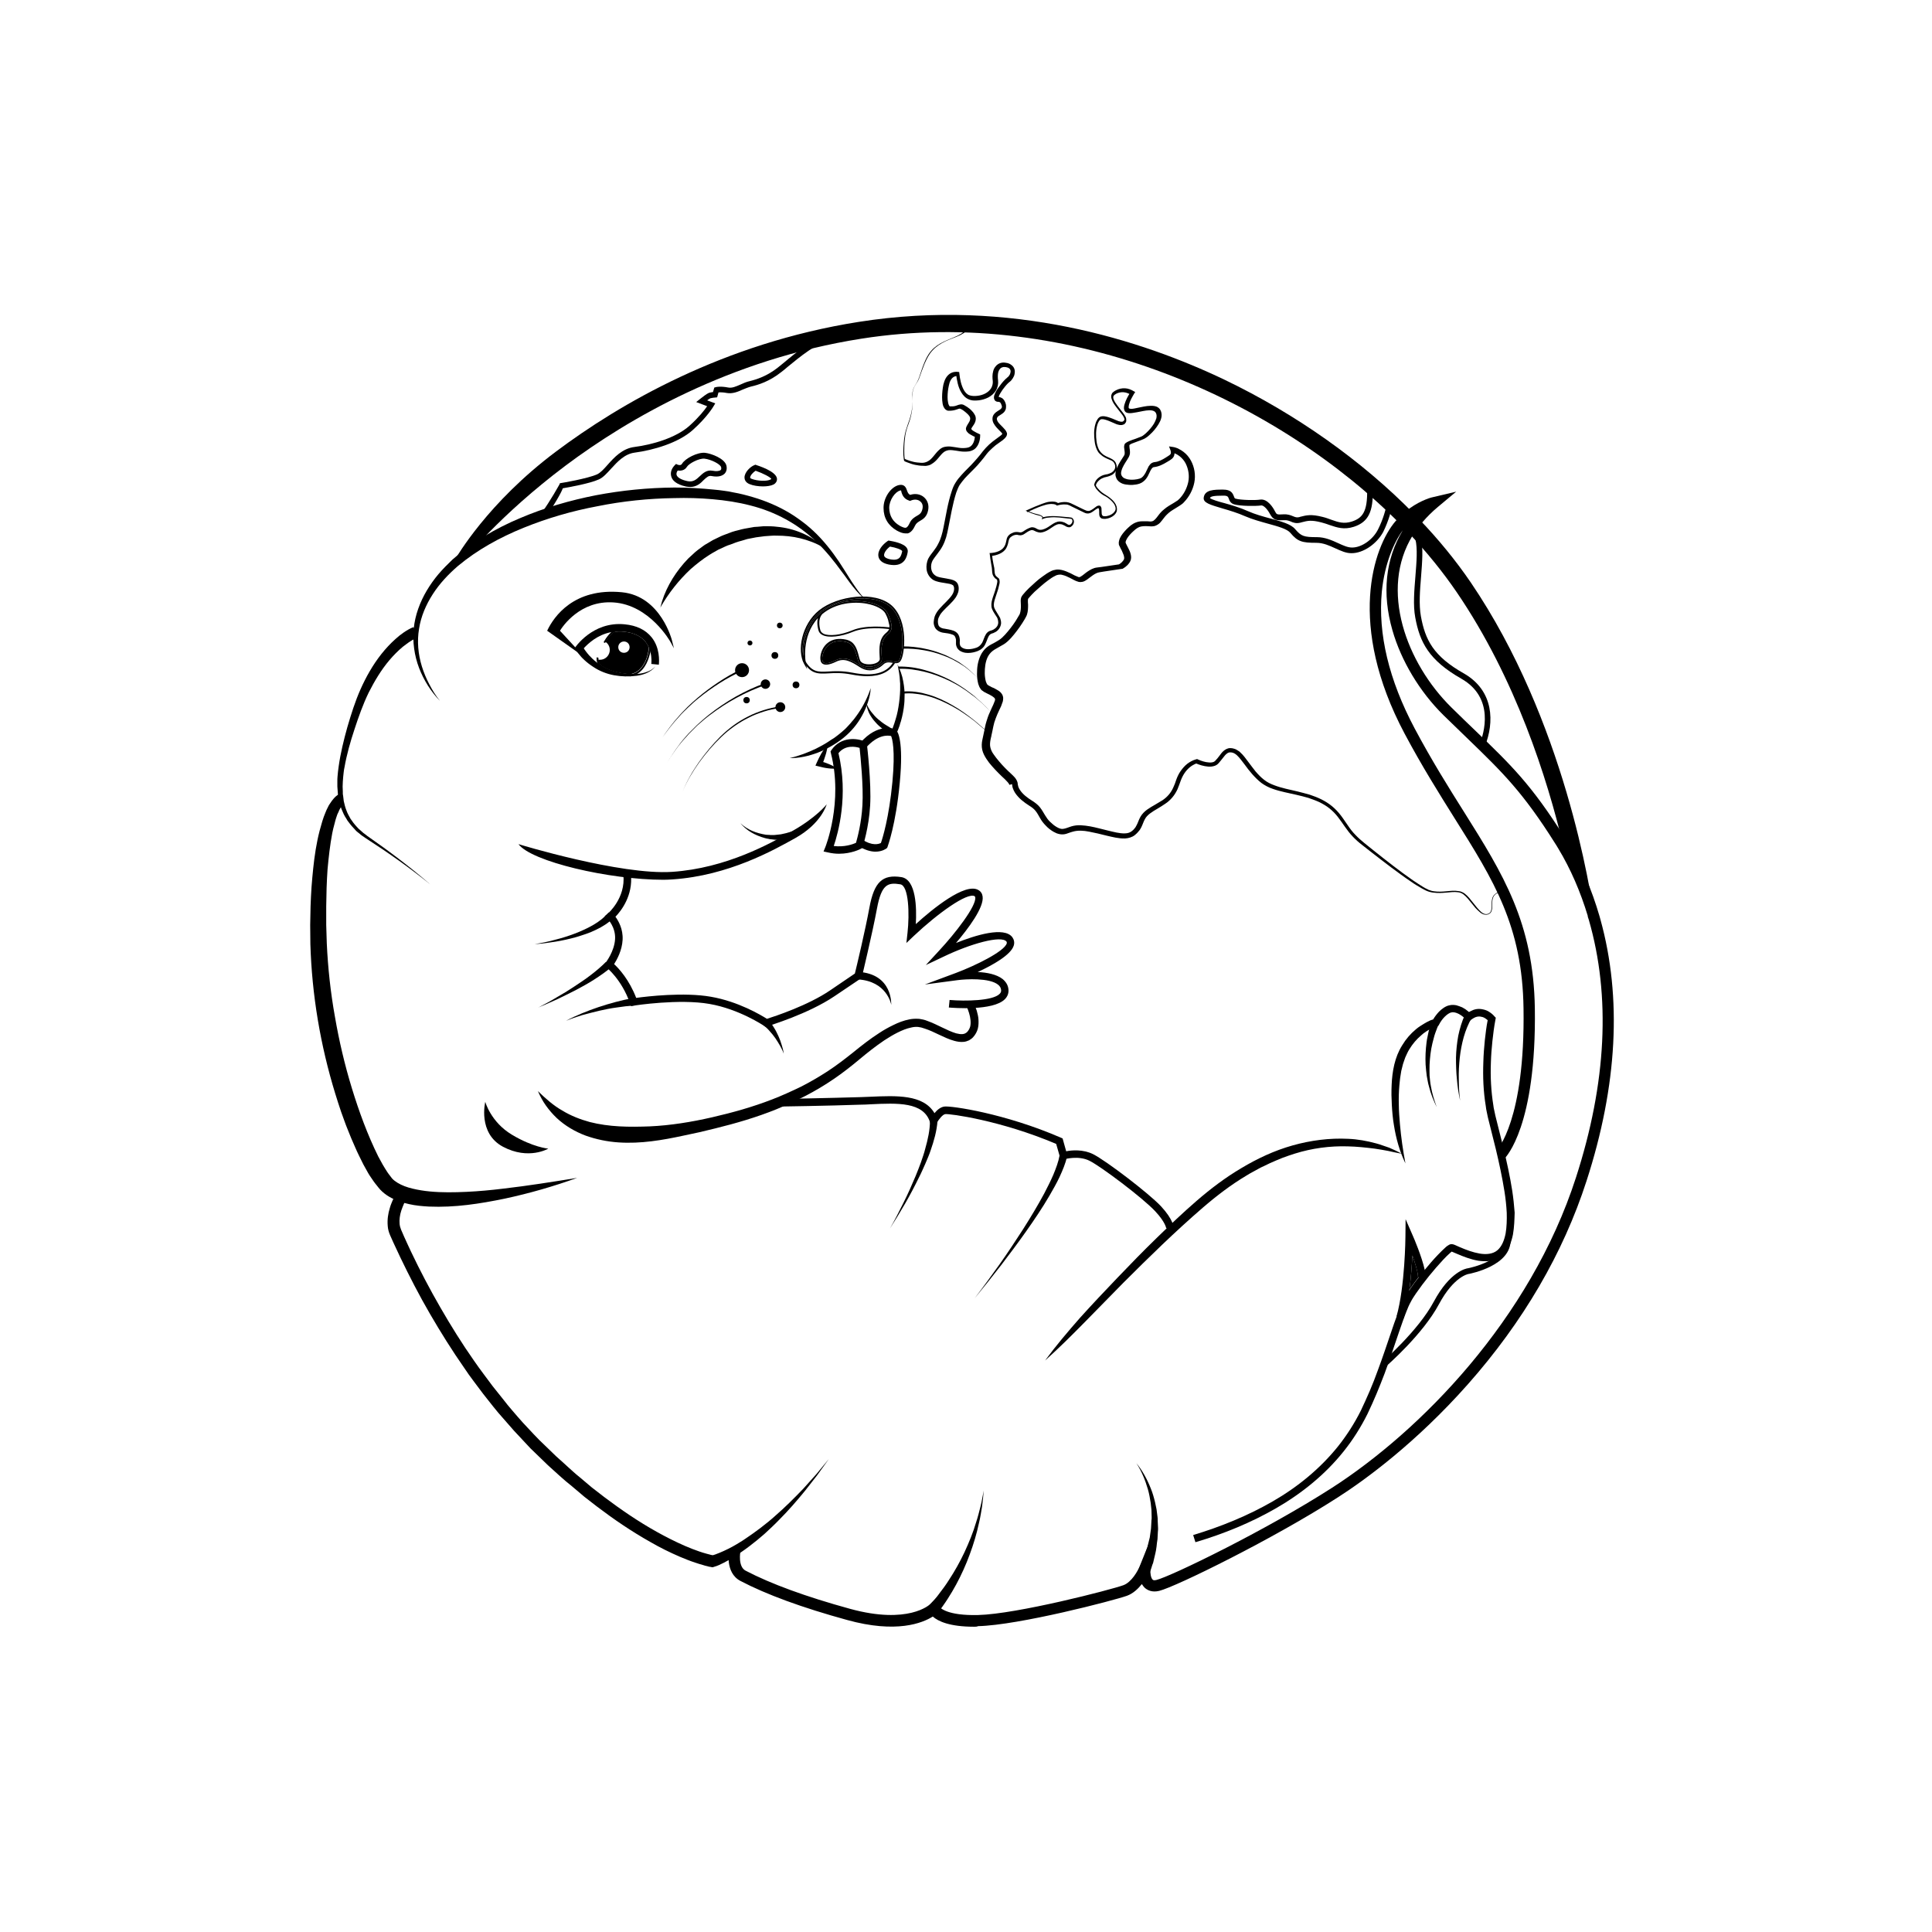 <?xml version="1.0" encoding="utf-8"?>
<!-- Generator: Adobe Illustrator 24.0.0, SVG Export Plug-In . SVG Version: 6.00 Build 0)  -->
<svg version="1.1" id="Layer_1" xmlns="http://www.w3.org/2000/svg" xmlns:xlink="http://www.w3.org/1999/xlink" x="0px" y="0px"
	 viewBox="0 0 1024 1024" style="enable-background:new 0 0 1024 1024;" xml:space="preserve">
<g>
	<g>
		<path d="M349.2,352.3l-4-0.4c0.1-0.7,0.3-3.4-0.5-6.4c-0.2-0.7-0.4-1.4-0.7-2.1c-0.5-1.1-1.1-2.2-1.9-3.3c-2.5-3-6.3-4.8-11.5-5.3
			c-1.7-0.2-3.3-0.1-4.8,0c-0.7,0.1-1.4,0.2-2.1,0.3c-7.1,1.4-11.9,5.9-14.4,8.6c-1.1,1.3-1.7,2.2-1.8,2.3L306,345l-1.7-1.1
			c0.4-0.6,9.7-14.7,26.8-13c6.3,0.6,11,2.9,14.2,6.8C349.8,343.2,349.4,350.3,349.2,352.3z"/>
	</g>
	<g>
		<path d="M309.5,348.1L290,334.3l0.2-0.4c3.3-6.8,13.8-22.5,39.4-20c20.8,2,26.7,25.8,26.7,26.1l0.9,3.6l-1.8-3.3
			c-0.1-0.2-11-19.7-30.2-21c-17.7-1.2-27,12.7-28.4,15L309.5,348.1z"/>
	</g>
	<g>
		<path d="M347.3,353.2c-1,1.6-2.8,2.7-4.5,3.5c-1.8,0.8-3.7,1.3-5.6,1.5c-3.9,0.5-7.8,0.4-11.7-0.3c-3.9-0.7-7.7-2.2-11-4.4
			c-1.7-1.1-3.3-2.3-4.8-3.7c-0.7-0.7-1.5-1.4-2.1-2.2c-0.7-0.8-1.3-1.5-2-2.5l0.4-0.2l3.1-1.8c0.1,0.2,0.2,0.4,0.3,0.5
			c0.3,0.5,0.7,1.1,1.1,1.6c0.5,0.7,1.1,1.4,1.7,2.1c1.2,1.3,2.5,2.6,4,3.7c0.2,0.1,0.3,0.2,0.5,0.4c0.6,0.5,1.3,0.9,2,1.3
			c2.3,1.4,4.7,2.5,7.3,3.2c2.7,0.7,5.6,1.2,8.5,1.3c0.9,0,1.8,0,2.6,0c0.1,0,0.3,0,0.4,0c1.7-0.1,3.5-0.4,5.1-1
			C344.4,355.6,346.1,354.7,347.3,353.2z"/>
	</g>
	<g>
		<path d="M324.7,356.2l-0.3,1c-4.9-1.5-6.9-3.8-7.7-5.7c-0.4-0.9-0.5-1.6-0.5-2.2c0-0.5,0-0.9,0-0.9l0.5,0.1l0.5,0.1
			c0,0.1-0.1,0.4,0,1c0.1,0.8,0.4,2,1.5,3.2C319.7,354,321.6,355.3,324.7,356.2z"/>
	</g>
	<g>
		<path d="M326.9,334.5c0,0-0.4,0-1,0.4c-1.1,0.6-2.9,2-4.9,5.4c-0.1,0.2-0.2,0.3-0.3,0.5l-0.8-0.4c0.1-0.2,0.2-0.3,0.3-0.5
			c1.3-2.3,2.6-3.7,3.6-4.7c1.8-1.5,3-1.6,3.1-1.6L326.9,334.5z"/>
	</g>
	<g>
		<path d="M342.1,340.1c-2.5-3-6.3-4.8-11.5-5.3c-1.7-0.2-3.3-0.1-4.8,0c-1.1,0.6-2.9,2-4.9,5.4c1.4,0.9,2.3,2.5,2.3,4.3
			c0,2.8-2.3,5.2-5.2,5.2c-0.4,0-0.7,0-1-0.1c0.1,0.8,0.4,2,1.5,3.2c2.3,1.4,4.7,2.5,7.3,3.2c2.7,0.7,5.6,1.2,8.5,1.3
			c7.6-1.7,9.3-10.8,9.6-13.9C343.6,342.3,342.9,341.2,342.1,340.1z M330.7,346c-1.7,0-3-1.3-3-3c0-1.7,1.4-3,3-3c1.7,0,3,1.3,3,3
			C333.7,344.7,332.4,346,330.7,346z"/>
		<path d="M345.1,342.4c0,0-0.1,1.3-0.4,3.1c-0.7,3.5-2.5,9.2-7.2,11.8c-1,0.6-2.2,1-3.6,1.2l-0.2-1c0.2,0,0.5-0.1,0.7-0.1
			c7.6-1.7,9.3-10.8,9.6-13.9c0.1-0.6,0.1-1,0.1-1L345.1,342.4z"/>
	</g>
	<g>
		<path d="M350,322c2-8.6,6.6-16.7,12.5-23.5l2.3-2.5c0.8-0.8,1.7-1.5,2.5-2.3c1.6-1.6,3.5-2.9,5.4-4.3c0.9-0.7,1.9-1.2,2.9-1.8
			l1.5-0.9c0.5-0.3,1-0.6,1.5-0.8l3.1-1.5c0.5-0.2,1-0.5,1.6-0.7l1.6-0.6l3.2-1.2c1.1-0.4,2.2-0.6,3.3-0.9c1.1-0.3,2.2-0.6,3.3-0.8
			l3.4-0.6l1.7-0.3l1.7-0.1l3.4-0.3c2.3,0,4.6,0,6.9,0.3c4.5,0.4,9,1.5,13.2,3.3c2.1,0.9,4.1,1.9,6,3.2c1.9,1.2,3.6,2.6,5.1,4.3
			c-3.8-2.2-7.9-3.7-12-4.7c-4.1-1-8.3-1.4-12.5-1.4c-2.1-0.1-4.2,0.2-6.3,0.3l-3.1,0.4l-1.5,0.2l-1.5,0.3l-3.1,0.6
			c-1,0.3-2,0.6-3,0.9c-1,0.3-2,0.5-3,0.9l-2.9,1.1l-1.5,0.5c-0.5,0.2-0.9,0.4-1.4,0.6l-2.8,1.3c-0.5,0.2-0.9,0.4-1.4,0.7l-1.4,0.8
			c-0.9,0.5-1.8,1-2.7,1.6c-3.5,2.2-6.8,4.8-10,7.6C359.8,307.5,354.4,314.3,350,322z"/>
	</g>
	<g>
		<path d="M233.2,371.5c-4.8-4.9-8.6-11-11.1-17.5c-2.5-6.6-3.5-13.8-2.8-20.9c0.7-7.1,3.3-14,6.9-20.1c1.8-3,3.9-6,6.2-8.7
			c2.3-2.7,4.8-5.2,7.4-7.7c5.3-4.7,11-8.9,17.1-12.5c6-3.6,12.3-6.8,18.8-9.5c12.9-5.5,26.4-9.4,40.1-12.1
			c13.7-2.6,27.7-4,41.7-4.1c7,0,14,0.4,20.9,1.1c1.7,0.1,3.5,0.4,5.2,0.6c1.7,0.2,3.5,0.5,5.2,0.9c3.5,0.6,6.9,1.5,10.3,2.5
			c6.8,2,13.4,4.8,19.4,8.4c3,1.8,5.9,3.9,8.7,6.1c2.7,2.2,5.3,4.6,7.7,7.2c4.8,5.2,8.9,10.9,12.5,16.7c1.9,2.9,3.6,5.9,5.6,8.7
			c1.9,2.8,3.9,5.7,6.7,7.7c-3-1.8-5.3-4.5-7.5-7.2c-2.2-2.7-4.1-5.6-6.2-8.3c-4.1-5.6-8.3-10.9-13.3-15.6c-9.7-9.5-21.9-16-35-19.3
			c-6.5-1.7-13.2-2.7-20-3.3c-6.8-0.6-13.6-0.8-20.4-0.6c-13.6,0.2-27.2,1.6-40.6,4.3c-13.4,2.5-26.5,6.3-39.1,11.4
			c-12.6,5.1-24.6,11.7-34.9,20.3c-5.1,4.4-9.7,9.3-13.3,14.9c-3.6,5.6-6.3,11.8-7.3,18.4c-1.1,6.6-0.5,13.4,1.5,19.9
			c1,3.2,2.3,6.4,3.9,9.4C229.2,365.9,231,368.8,233.2,371.5z"/>
	</g>
	<g>
		<path d="M221.5,337.8l-0.4,0.2c-0.2,0.1-0.3,0.1-0.5,0.2c-0.3,0.2-0.7,0.3-1,0.5c-0.7,0.3-1.4,0.8-2.1,1.2c-0.7,0.4-1.3,0.9-2,1.4
			l-2,1.5c-2.5,2.1-4.9,4.5-7.1,7.1c-4.4,5.2-7.9,11.1-11,17.2c-3,6.2-5.3,12.7-7.5,19.4c-2.2,6.6-4.1,13.3-5.3,20.1
			c-0.4,1.7-0.5,3.4-0.7,5.1c-0.1,0.9-0.1,1.7-0.2,2.6l-0.1,2.6l0.1,2.6l0,1.3l0.2,1.3c0.1,0.8,0.2,1.7,0.3,2.5l0.6,2.5
			c0.2,0.8,0.5,1.6,0.8,2.4c0.3,0.8,0.6,1.6,1,2.3c0.4,0.7,0.8,1.5,1.2,2.2l1.5,2.1c0.5,0.7,1.1,1.3,1.6,1.9
			c0.6,0.6,1.1,1.3,1.8,1.8l1.9,1.7c0.7,0.5,1.4,1,2.1,1.6c11.5,8,22.8,16.5,33.4,25.7c-10.9-8.8-22.4-16.9-34.2-24.5
			c-0.7-0.5-1.5-1-2.2-1.5l-2.1-1.7c-0.7-0.5-1.3-1.2-1.9-1.9c-0.6-0.7-1.3-1.3-1.8-2l-1.7-2.2c-0.5-0.8-0.9-1.6-1.4-2.3
			c-0.5-0.8-0.8-1.6-1.2-2.5c-0.3-0.8-0.8-1.7-1-2.6l-0.8-2.6c-0.2-0.9-0.3-1.8-0.5-2.7l-0.2-1.3l-0.1-1.4l-0.2-2.7l0-2.7
			c0-0.9,0-1.8,0.1-2.7c0.2-1.8,0.3-3.6,0.6-5.3c1-7.1,2.7-14,4.6-20.8c2-6.8,4.1-13.6,7-20.1c2.9-6.5,6.5-12.9,11-18.6
			c2.3-2.9,4.8-5.6,7.5-8l2.1-1.8c0.8-0.6,1.5-1.1,2.3-1.7c0.8-0.5,1.6-1.1,2.4-1.5c0.4-0.2,0.9-0.5,1.3-0.7
			c0.2-0.1,0.4-0.2,0.7-0.3c0.2-0.1,0.5-0.2,0.8-0.3L221.5,337.8z"/>
	</g>
	<g>
		<path d="M181.8,426.1c0.1,0,0.2-0.1,0.3-0.1l0,0c0,0,0,0,0,0c-0.1,0.1-0.1,0.1-0.2,0.2c-0.2,0.1-0.4,0.4-0.5,0.6
			c-0.4,0.5-0.8,1-1.1,1.7l-0.5,0.9l-0.4,1l-0.5,1c-0.1,0.3-0.3,0.7-0.4,1.1c-0.2,0.7-0.5,1.4-0.7,2.2l-0.6,2.3
			c-0.2,0.7-0.4,1.5-0.6,2.3l-0.5,2.3c-1.2,6.3-1.9,12.7-2.5,19.2c-0.2,3.2-0.4,6.5-0.5,9.8l-0.2,9.8l0,9.8c0.1,3.3,0.2,6.5,0.3,9.8
			c0.6,13,2,26,4.3,38.8c2.2,12.8,5.2,25.6,9,38c3.8,12.4,8.3,24.7,14,36.2l2.3,4.2c0.4,0.7,0.8,1.3,1.2,2l1.2,1.9
			c0.4,0.7,0.9,1.2,1.3,1.8c0.4,0.5,0.9,1.2,1.3,1.7c0.8,0.9,1.8,1.6,2.9,2.3c2.3,1.4,5,2.4,8,3.1c2.9,0.7,6,1.2,9.2,1.5
			c6.3,0.6,12.8,0.5,19.3,0.2c6.5-0.3,13-0.9,19.5-1.7c13.1-1.5,26.1-3.6,39.2-5.7c-12.5,4.5-25.3,8.2-38.4,11
			c-13.1,2.7-26.4,4.8-40.2,4.2c-3.5-0.2-7-0.5-10.5-1.3c-3.5-0.8-7.1-1.9-10.5-3.9c-1.7-1-3.4-2.3-4.8-3.8
			c-0.7-0.7-1.2-1.5-1.8-2.2c-0.6-0.7-1.2-1.5-1.7-2.2l-1.5-2.2c-0.5-0.7-1-1.5-1.4-2.2l-2.5-4.5c-1.5-3.1-3.1-6.1-4.4-9.2
			c-1.4-3.1-2.7-6.2-3.9-9.3c-0.7-1.6-1.2-3.1-1.8-4.7l-1.7-4.7c-1.1-3.2-2.1-6.4-3.1-9.6c-7.9-25.7-12.4-52.4-13.2-79.3
			c0-3.4-0.1-6.7-0.1-10.1l0.2-10c0.1-3.3,0.3-6.7,0.5-10c0.3-3.3,0.5-6.7,0.9-10c0.7-6.7,1.7-13.4,3.4-20c0.9-3.3,1.8-6.7,3.2-9.9
			c0.2-0.4,0.3-0.8,0.5-1.2l0.6-1.2l0.6-1.2l0.8-1.2c0.5-0.8,1.1-1.6,1.8-2.4c0.4-0.4,0.7-0.8,1.2-1.2c0.6-0.4,0.7-0.7,2.1-1.3
			L181.8,426.1z"/>
	</g>
	<g>
		<path d="M215.9,634.6c-0.6,1-1.2,2.2-1.8,3.4c-0.5,1.2-1,2.4-1.4,3.6c-0.8,2.4-1.1,4.9-0.9,7.1c0.1,1.1,0.4,2.1,0.8,3.1l1.7,3.9
			c1.2,2.6,2.3,5.1,3.5,7.6c4.8,10.1,10,20,15.6,29.7c5.6,9.7,11.5,19.2,17.9,28.3l2.4,3.4l2.5,3.4l5,6.7l5.2,6.5
			c0.9,1.1,1.7,2.2,2.6,3.3l2.7,3.2c1.8,2.1,3.6,4.2,5.5,6.3l5.7,6.1l2.9,3l3,2.9l6,5.8c2.1,1.9,4.2,3.7,6.2,5.6l3.1,2.8
			c1,0.9,2.1,1.8,3.2,2.7l6.4,5.4l6.6,5.1c8.9,6.7,18.1,13,27.8,18.4c4.8,2.7,9.8,5.2,14.8,7.4c2.5,1.1,5.1,2.1,7.7,3
			c1.3,0.4,2.6,0.9,3.9,1.2c0.6,0.2,1.3,0.3,1.9,0.5c0.3,0.1,0.6,0.2,0.9,0.2c0.3,0.1,0.6,0.1,0.9,0.2l-1.2,0.1h0
			c0.6-0.1,1.4-0.4,2.1-0.6c0.8-0.3,1.5-0.6,2.3-0.9l2.3-1l2.3-1.1c1.5-0.7,3-1.6,4.4-2.4c1.4-0.9,2.9-1.7,4.3-2.7
			c1.4-1,2.8-1.9,4.2-2.9l4.1-3c2.7-2.1,5.4-4.2,7.9-6.5c5.2-4.5,10.1-9.4,14.9-14.4l6.9-7.7l6.6-8l-6.1,8.5l-6.4,8.2
			c-4.4,5.4-9,10.7-13.9,15.6c-2.4,2.5-5,4.9-7.6,7.3l-4,3.4c-1.4,1.1-2.8,2.2-4.2,3.3c-1.4,1.1-2.9,2.1-4.3,3.1c-1.5,1-3,2-4.5,2.9
			l-2.3,1.4l-2.4,1.3c-0.8,0.4-1.6,0.8-2.5,1.2c-0.9,0.4-1.7,0.7-2.8,1l0,0l-0.6,0.2l-0.6-0.1c-0.5-0.1-0.8-0.2-1.2-0.2
			c-0.4-0.1-0.8-0.2-1.1-0.3c-0.7-0.2-1.5-0.3-2.2-0.6c-1.4-0.4-2.8-0.8-4.2-1.3c-2.8-0.9-5.4-2-8.1-3.1c-5.3-2.3-10.4-4.8-15.4-7.7
			c-10-5.6-19.4-12-28.5-18.9l-6.7-5.2l-6.5-5.5c-1.1-0.9-2.2-1.8-3.3-2.7l-3.2-2.8c-2.1-1.9-4.2-3.8-6.3-5.7l-6.1-5.9l-3.1-3
			l-2.9-3.1l-5.8-6.2c-1.9-2.1-3.7-4.3-5.6-6.4l-2.8-3.2c-0.9-1.1-1.8-2.2-2.7-3.3l-5.3-6.7l-5.1-6.8l-2.5-3.4l-2.4-3.5
			c-6.5-9.3-12.5-18.9-18.2-28.7c-5.7-9.8-10.9-19.9-15.8-30.1c-1.2-2.6-2.4-5.1-3.6-7.7l-1.7-3.8c-0.7-1.6-1.2-3.3-1.3-5
			c-0.3-3.4,0.2-6.6,1.1-9.5c0.4-1.5,1-2.9,1.6-4.3c0.6-1.4,1.3-2.7,2.2-4.1L215.9,634.6z"/>
	</g>
	<g>
		<path d="M516.3,862.2c-13,0-19.1-2.9-21.9-5.4c-5.4,3.4-19.2,9.1-45.5,1.8c-23.7-6.5-42.8-13.5-56.5-20.7
			c-8.3-4.4-6-16.1-5.9-16.6l5.9,1.2c0,0.1-1.4,7.8,2.8,10c13.4,7,32,13.8,55.3,20.2c30.9,8.5,42.2-2.2,42.3-2.3l4.1-4l0.9,5.1
			c0.5,0.7,4.2,4.9,20.6,4.5c20.6-0.5,70.4-13.4,77-15.8c4.4-1.6,7.7-7.7,8.6-9.9l7.4-18.4l-1.7,19.7c-0.1,1.8,0.2,4.8,1.3,5.7
			c0.1,0.1,0.6,0.5,2,0.1c7.6-1.9,57.3-25.9,93.1-48.9c46.4-29.9,104.8-88.8,129.2-164.4c16.2-50.1,18.5-96.1,6.8-136.6l-0.6-1.8
			l0.1-0.1c-3.9-12.9-9.1-25-15.7-35.9c-0.5-0.9-1.1-1.8-1.6-2.6c-17.1-27.2-28-37.8-46-55.2c-3.9-3.8-8.3-8-13.2-12.8
			c-12.6-12.4-22.5-28.9-27.1-45.1c-5.6-19.4-3.7-37.7,5.5-52.9c-4.3,5.7-9.6,17.2-11.1,32.5c-2.1,22.3,3.7,46.7,17.4,72.5
			c9.1,17.1,18.2,31.6,26.2,44.3c20.6,32.8,36.8,58.7,37.5,104c0.9,62.5-15.4,78.9-16,79.6l-4.2-4.3c0.2-0.2,15.1-15.9,14.2-75.2
			c-0.6-43.6-15.7-67.7-36.6-100.9c-8-12.8-17.2-27.4-26.4-44.7c-30.7-57.7-16.6-99-4.8-112.7l0.3-0.3c2.1-2.4,4.5-4.6,7.2-6.5
			c6.3-4.5,12-5.9,12.3-5.9l12.3-2.9l-9.7,8.1c-3.1,2.6-5.8,5.3-8.1,8c-1.9,2.2-3.6,4.6-5.2,7c-17.9,28.9-3.3,67.8,20.4,91.2
			c4.8,4.7,9.2,9,13.1,12.7c18.4,17.7,29.5,28.4,47,56.3c0.6,0.9,1.1,1.8,1.7,2.7c7.1,11.8,12.7,25,16.8,39.1l0.5,1.8l0,0
			c11.4,41.2,9,87.8-7.4,138.4c-12.4,38.4-33.6,74.7-62.9,107.8c-27.9,31.5-55,51-68.7,59.8c-34.3,22.1-86,47.5-94.9,49.7
			c-3.7,0.9-6-0.3-7.4-1.4c-0.7-0.6-1.3-1.4-1.8-2.2c-2,2.5-4.6,5-7.9,6.2c-7,2.5-57.3,15.6-78.9,16.1
			C517.8,862.2,517,862.2,516.3,862.2z M497.8,851.8L497.8,851.8L497.8,851.8z M497.8,851.8C497.8,851.8,497.8,851.8,497.8,851.8
			L497.8,851.8z"/>
	</g>
	<g>
		<path d="M492.7,850.7c0.9-0.9,1.8-2,2.7-3c0.9-1,1.8-2.2,2.6-3.3c1.7-2.2,3.4-4.5,4.9-6.9c3.1-4.7,5.9-9.7,8.3-14.8
			c2.4-5.2,4.6-10.5,6.2-16c0.9-2.7,1.6-5.5,2.3-8.3c0.4-1.4,0.6-2.8,0.9-4.2l0.8-4.2l-0.4,4.3c-0.2,1.4-0.3,2.9-0.5,4.3
			c-0.5,2.8-0.9,5.7-1.6,8.5c-1.2,5.7-2.9,11.3-4.9,16.7c-2,5.5-4.4,10.8-7.2,16c-1.4,2.6-2.9,5.1-4.5,7.6c-0.8,1.2-1.6,2.5-2.5,3.7
			c-0.4,0.6-0.9,1.2-1.3,1.8c-0.5,0.6-0.9,1.2-1.4,1.8L492.7,850.7z"/>
	</g>
	<g>
		<path d="M603.3,832.2l1.5-3.3l0.8-1.7c0.3-0.6,0.5-1.1,0.7-1.7l1.2-3.5c0.2-0.6,0.4-1.2,0.6-1.7l0.4-1.8c0.3-1.2,0.6-2.4,0.9-3.6
			l0.5-3.6c0.1-0.6,0.2-1.2,0.2-1.8l0.1-1.8l0.1-1.9l0.1-0.9l0-0.9l-0.1-3.7l-0.4-3.7c-0.4-2.5-0.8-4.9-1.5-7.3
			c-1.4-4.8-3.3-9.5-6.1-13.8c3.2,3.9,5.7,8.5,7.6,13.3c1,2.4,1.7,4.9,2.3,7.4l0.8,3.8l0.5,3.9l0.1,1l0,1l0.1,2l0.1,2
			c0,0.7,0,1.3-0.1,2l-0.2,3.9c-0.2,1.3-0.4,2.6-0.5,3.9l-0.3,2c-0.1,0.7-0.3,1.3-0.4,1.9l-0.9,3.8c-0.1,0.7-0.3,1.3-0.6,1.9
			l-0.6,1.9l-1.3,3.8L603.3,832.2z"/>
	</g>
	<g>
		<path d="M351.7,466.3c-28.8,0-70.2-9.7-76.9-18.9l0,0c0.5,0.2,54.1,16.5,81.4,14.7c28.7-1.9,52.2-15.1,63.5-21.5
			c13-7.3,18.4-14.2,18.5-14.3l0,0c-0.2,0.3-2.7,10-16.5,17.8c-11.6,6.5-35.6,20-65.2,22C354.9,466.2,353.3,466.3,351.7,466.3z"/>
	</g>
	<g>
		<path d="M405.7,544.2l-0.8-0.5c-0.1-0.1-13.2-8.9-28.9-11.6c-15.9-2.8-39.7,0.8-39.9,0.9l-1.6,0.3l-0.6-1.6
			c-4.5-12.7-12.3-18.8-12.4-18.9l-1.6-1.2l1.3-1.6c0-0.1,4.4-5.7,4.8-12.2c0.4-6.4-3.9-10.7-3.9-10.7l-1.6-1.5l1.7-1.4
			c0.1-0.1,9.5-8.2,8.2-20.5l4-0.4c1.2,11.4-5.2,19.5-8.2,22.6c1.6,2.2,4.1,6.5,3.8,12.2c-0.3,5.7-3,10.5-4.5,12.9
			c2.6,2.4,8,8.3,11.7,17.9c5.8-0.8,25.4-3.1,39.6-0.6c14.5,2.5,26.5,9.7,29.7,11.7c4.1-1.3,21.8-7.1,33.5-15.1l13.1-8.9
			c1-4,5.6-23.4,7.7-34.9c2.5-13.6,6.9-17.8,17-16.2c7.8,1.3,8.1,16.3,7.6,24.9c8.9-8.1,26.1-22.1,33.1-18.1
			c1.3,0.7,2.1,1.9,2.3,3.4c0.9,5.8-7.7,17.2-14.1,24.7c10.2-4.1,25.6-8.9,29.9-3c0.9,1.3,1.2,2.8,0.7,4.4
			c-1.5,4.9-11.1,10.3-19.1,14c4.8,0.2,10,1.2,13.2,3.7c1.8,1.5,2.9,3.3,3.1,5.5c0.2,2-0.5,3.8-1.9,5.2c-6.3,6.3-27.3,4.6-29.7,4.4
			l0.4-4c8.3,0.7,22.8,0.5,26.5-3.2c0.6-0.6,0.9-1.2,0.8-2.1c-0.1-1.1-0.6-2-1.6-2.8c-4.6-3.7-17-3-21.5-2.4l-17.3,2.3l16.4-6.1
			c10.4-3.9,25.7-11.4,27-15.7c0.1-0.4,0-0.6-0.1-0.9c-2.7-3.6-19.4,1.2-33.3,7.9l-9.5,4.5l7.1-7.7c8.3-8.9,19.8-23.6,19.1-28.2
			c-0.1-0.4-0.2-0.5-0.3-0.6c-3.9-2.2-19.7,9.2-32.2,21l-4,3.8l0.6-5.4c1.1-9.9,0.7-24.9-3.8-25.7c-6.6-1.1-10-0.1-12.4,12.9
			c-2.4,13-7.9,35.7-7.9,35.9l-0.2,0.8l-14.4,9.7c-13.9,9.4-34.6,15.6-35.5,15.9L405.7,544.2z"/>
	</g>
	<g>
		<path d="M516,531.4c0.7,1.5,1.2,2.8,1.7,4.3c0.4,1.5,0.8,3,0.9,4.5c0.1,1.6,0.1,3.2-0.3,4.9c-0.4,1.6-1.3,3.3-2.5,4.6
			c-0.6,0.7-1.4,1.2-2.2,1.7c-0.9,0.4-1.8,0.7-2.7,0.8c-1.8,0.2-3.5-0.1-5-0.5c-3-0.8-5.6-2.1-8.2-3.3c-2.5-1.2-5-2.4-7.5-3.2
			c-0.6-0.2-1.3-0.4-1.9-0.6c-0.6-0.1-1.1-0.2-1.7-0.3c-1.2-0.1-2.4,0-3.6,0.3c-2.5,0.5-4.9,1.5-7.3,2.7c-2.4,1.2-4.7,2.6-7,4.1
			c-4.6,3.1-8.9,6.5-13.2,10.1c-4.3,3.6-8.9,7.2-13.6,10.4c-4.7,3.2-9.7,6.2-14.7,8.8c-5.1,2.6-10.3,5-15.6,7.2
			c-10.6,4.3-21.6,7.5-32.6,10.2c-2.8,0.7-5.5,1.3-8.3,2l-4.2,0.9c-1.4,0.3-2.8,0.6-4.2,0.9c-5.6,1.2-11.2,2.3-17,3
			c-5.7,0.7-11.6,1-17.5,0.6c-5.9-0.4-11.8-1.6-17.4-3.6c-5.6-2.1-10.9-5.2-15.3-9.3c-2.2-2.1-4.1-4.3-5.8-6.7
			c-0.4-0.6-0.8-1.2-1.2-1.8c-0.4-0.6-0.7-1.3-1.1-1.9c-0.7-1.2-1.3-2.6-1.9-3.9c4.1,4,8.3,7.7,12.9,10.3c4.6,2.8,9.5,4.7,14.6,6.1
			c5.1,1.3,10.3,2,15.7,2.3c5.3,0.3,10.8,0.2,16.2,0c10.9-0.5,22-2.3,32.9-4.8c10.9-2.5,21.6-5.5,31.9-9.5c5.2-2,10.2-4.3,15.2-6.7
			c4.9-2.5,9.7-5.3,14.3-8.3c4.6-3,9-6.4,13.4-9.9c4.4-3.6,8.9-7.1,13.7-10.2c2.4-1.6,4.9-3,7.6-4.3c2.6-1.3,5.4-2.4,8.5-3
			c1.5-0.3,3.1-0.4,4.8-0.3c0.8,0,1.6,0.3,2.5,0.4c0.8,0.2,1.5,0.4,2.2,0.7c2.8,1,5.4,2.3,7.9,3.5c2.5,1.2,5,2.4,7.4,3.1
			c1.2,0.3,2.4,0.5,3.4,0.4c1-0.1,1.8-0.5,2.5-1.2c0.7-0.8,1.2-1.7,1.5-2.7c0.3-1.1,0.3-2.3,0.2-3.5c-0.2-2.4-1.1-5.1-2.1-7.3
			L516,531.4z"/>
	</g>
	<g>
		<path d="M325.5,486.3c-2.9,2.8-6.2,4.9-9.6,6.5c-3.4,1.7-7,2.8-10.6,3.9c-3.6,1-7.2,1.8-10.9,2.4c-3.7,0.6-7.3,1.1-11,1.3
			c3.6-0.6,7.3-1.3,10.8-2.3c3.6-0.9,7.1-2,10.5-3.3c3.4-1.3,6.7-2.8,9.8-4.6c3.1-1.8,5.9-4,8.1-6.6L325.5,486.3z"/>
	</g>
	<g>
		<path d="M324,512.6c-2.9,2.5-6,4.6-9.1,6.6c-3.1,2-6.4,3.8-9.6,5.5c-3.3,1.7-6.6,3.3-9.9,4.9c-3.3,1.5-6.7,3-10.1,4.4
			c3.3-1.7,6.5-3.4,9.6-5.3c3.2-1.8,6.3-3.7,9.3-5.7c3-2,6.1-4,8.9-6.2c2.9-2.2,5.6-4.5,8.1-7L324,512.6z"/>
	</g>
	<g>
		<path d="M336,532.9c-3.1,0.3-6.1,0.6-9.2,1.1c-3,0.4-6.1,1-9.1,1.7c-3,0.7-6,1.5-9,2.3c-3,0.9-5.9,1.9-8.8,3.1
			c2.7-1.5,5.6-2.8,8.5-4c2.9-1.2,5.8-2.3,8.8-3.3c3-1,6-1.9,9-2.7c3-0.8,6.1-1.5,9.2-2.1L336,532.9z"/>
	</g>
	<g>
		<path d="M407.5,540.6c1,1.4,1.9,2.7,2.8,4.2c0.9,1.4,1.6,2.9,2.3,4.4c0.7,1.5,1.2,3,1.7,4.6c0.5,1.5,0.9,3.1,1.1,4.7
			c-0.5-1.5-1.2-2.9-2-4.3c-0.8-1.4-1.6-2.7-2.5-4c-0.9-1.3-1.9-2.5-2.9-3.6c-1-1.2-2.1-2.2-3.3-3.2L407.5,540.6z"/>
	</g>
	<g>
		<path d="M472.4,532.6c-0.1-0.5-2.4-12.6-17.8-13.5l0.2-4C473.4,516.2,472.3,532.5,472.4,532.6L472.4,532.6z"/>
	</g>
	<g>
		<path d="M622.1,651.1l-4-0.1l0,0c0,0-0.3-3.1-5.8-9c-6.5-7-28.8-23.8-34.9-26.8c-5.8-2.9-13.1-0.8-13.2-0.8l-1.9,0.6l-2.5-8.7
			c-29.4-12.5-56.5-16.1-58.8-15.8c-1.4,0.2-3.4,2.8-4.4,4.5l-2.2,4.1l-1.5-4.4c-3.5-10.7-17.1-10.1-31.5-9.4
			c-1.7,0.1-3.5,0.2-5.2,0.2c-16.5,0.6-43.5,1-43.7,1l-0.1-4c0.3,0,27.3-0.5,43.7-1c1.7-0.1,3.5-0.1,5.2-0.2
			c13.8-0.6,28.1-1.3,34,8.7c1.3-1.6,3.1-3.2,5.2-3.5c3.6-0.5,32.1,3.6,61.8,16.5l0.9,0.4l1.9,6.8c3-0.6,8.9-1.1,14.2,1.5
			c7,3.5,29.6,20.8,36,27.6C621.9,646.4,622.1,650.4,622.1,651.1z"/>
	</g>
	<g>
		<path d="M496.9,594.1c-0.4,5.5-1.9,10.6-3.6,15.5c-0.8,2.5-1.9,4.9-2.9,7.3c-1.1,2.4-2.1,4.8-3.3,7.1c-2.3,4.7-4.7,9.3-7.3,13.8
			c-2.6,4.5-5.3,8.9-8.1,13.3c2.6-4.5,4.9-9.1,7.2-13.7c2.3-4.6,4.4-9.3,6.4-14.1c1-2.4,1.9-4.8,2.8-7.2c0.8-2.4,1.7-4.8,2.3-7.3
			c1.4-4.9,2.5-9.9,2.5-14.8L496.9,594.1z"/>
	</g>
	<g>
		<path d="M565.6,612.9c-0.9,3.9-2.4,7.4-4,10.9c-1.6,3.4-3.5,6.7-5.4,10c-3.8,6.5-8,12.7-12.3,18.8c-4.3,6.1-8.8,12.1-13.3,18
			c-4.6,5.9-9.2,11.7-14,17.5c4.5-5.9,8.9-12,13.2-18c4.3-6.1,8.4-12.3,12.4-18.5c4-6.3,7.8-12.6,11.3-19.1c1.7-3.3,3.4-6.6,4.8-9.9
			c1.4-3.4,2.7-6.8,3.3-10.2L565.6,612.9z"/>
	</g>
	<g>
		<path d="M553.9,721.1c5.8-7.9,12.1-15.3,18.5-22.6c6.5-7.2,13.2-14.3,19.9-21.3c6.7-7,13.5-14,20.5-20.8c7-6.8,14-13.5,21.4-19.9
			c7.4-6.4,15.3-12.4,23.8-17.4c8.5-5.1,17.5-9.3,27.1-12c9.6-2.7,19.6-4,29.5-3.5c5,0.2,9.9,1.1,14.7,2.4c1.2,0.3,2.4,0.7,3.5,1.1
			c1.2,0.4,2.3,0.8,3.5,1.2c2.3,1,4.5,2,6.6,3.2c-2.4-0.4-4.8-1-7.2-1.5c-2.4-0.4-4.7-0.9-7.1-1.2c-4.8-0.6-9.5-1.1-14.2-1.2
			c-9.5-0.3-19,1-28,3.8c-2.3,0.7-4.5,1.5-6.7,2.3c-2.2,0.9-4.4,1.8-6.6,2.8L670,618c-1.1,0.5-2.2,1-3.2,1.6l-3.1,1.7
			c-1,0.6-2.1,1.1-3.1,1.8c-8.2,4.9-15.8,10.7-23.1,17c-14.6,12.6-28.5,26.2-42.2,39.9c-6.8,6.9-13.6,13.9-20.4,20.8
			C568.1,707.7,561.2,714.6,553.9,721.1z"/>
	</g>
	<g>
		<path d="M801.9,654.3c-0.4,2-1,4-1.8,6c-0.9,1.9-2.2,3.9-4,5.3c-1.8,1.4-4,2.4-6.2,2.7c-2.2,0.3-4.3,0.2-6.4-0.1
			c-4.1-0.7-7.9-2.2-11.4-3.7c-0.9-0.4-1.8-0.8-2.6-1.1c0,0,0,0-0.1,0c0,0,0,0,0,0c-0.1,0.1-0.3,0.2-0.5,0.4c-1.3,1.1-2.7,2.5-4,3.9
			c-5.2,5.6-10,11.5-14.3,17.7c-1.1,1.6-2.1,3.1-2.9,4.7c-0.9,1.6-1.6,3.3-2.3,5.1c-1.4,3.5-2.6,7.1-3.9,10.8
			c-2.5,7.3-4.9,14.6-7.6,21.9c-1.4,3.6-2.8,7.3-4.3,10.8c-1.5,3.6-3.1,7.1-4.8,10.7c-3.5,7-7.7,13.7-12.6,19.8
			c-9.8,12.3-22.2,22.3-35.7,30.1c-13.5,7.8-28,13.7-42.9,18.1l-1.2-3.8c14.6-4.4,28.9-10.2,42.1-17.8c13.2-7.6,25.1-17.3,34.6-29.1
			c4.7-5.9,8.8-12.3,12.2-19.1c1.6-3.4,3.2-6.9,4.7-10.4c1.5-3.5,2.9-7.1,4.2-10.7c2.7-7.2,5.1-14.5,7.6-21.8
			c0.8-2.3,1.5-4.5,2.4-6.8h0c0.5-1.4,1-2.8,1.6-4.2c0.8-1.8,1.5-3.6,2.5-5.4c0.8-1.6,1.8-3.1,2.7-4.5c0.1-0.2,0.3-0.4,0.4-0.6
			c1.4-2.1,2.9-4.1,4.4-6c0.9-1.1,1.7-2.2,2.6-3.3c0.2-0.2,0.4-0.5,0.6-0.7c2.3-2.8,4.6-5.5,7.1-8.1c1.4-1.4,2.7-2.8,4.3-4.2
			c0.4-0.3,0.8-0.7,1.6-1.1l0.2-0.1c0,0,0.1-0.1,0.2-0.1c0.2-0.1,0.4-0.1,0.7-0.2c0.4,0,0.9,0.1,1,0.1c0.4,0.1,0.7,0.2,0.9,0.3
			c1,0.4,1.9,0.8,2.7,1.2c3.5,1.5,7,2.8,10.5,3.4c3.5,0.6,7,0.3,9.4-1.7c2.4-2,3.7-5.4,4.4-8.9c0.6-3.5,0.7-7.3,0.6-11
			c-0.2-3.8-0.6-7.5-1.2-11.3c-1.2-7.5-2.8-15-4.6-22.5l-2.8-11.2l-1.4-5.6l-0.6-2.9l-0.3-1.5l-0.2-1.5c-1.3-7.8-1.6-15.6-1.3-23.4
			c0.1-3.9,0.4-7.8,0.8-11.7c0.4-3.5,0.8-7,1.5-10.5c-0.1-0.1-0.2-0.2-0.4-0.3c-0.4-0.3-0.7-0.6-1.1-0.8c-0.8-0.5-1.6-0.7-2.4-0.8
			c-0.8-0.1-1.7,0-2.5,0.3c-0.4,0.2-0.8,0.3-1.2,0.6c-0.2,0.1-0.4,0.2-0.6,0.4c-0.2,0.1-0.4,0.3-0.5,0.3l-1.5,1.2l-1.3-1.3
			c-1.1-1.1-2.5-2.2-3.8-2.9c-1.4-0.7-2.8-1.1-3.9-0.8c-0.6,0.1-1.2,0.4-1.8,0.8c-0.6,0.4-1.2,0.9-1.8,1.5c-1.1,1.1-2.2,2.6-2.9,4
			l-0.4,0.7l-0.9,0.3c-0.6,0.2-1.4,0.5-2.1,0.9c-0.4,0.2-0.7,0.4-1.1,0.5c-0.4,0.2-0.7,0.4-1.1,0.6c-0.7,0.4-1.4,0.8-2,1.3
			c-0.7,0.4-1.3,1-1.9,1.5c-2.5,2.1-4.6,4.6-6.3,7.4c-0.9,1.4-1.5,2.9-2.2,4.4l-0.8,2.3c-0.1,0.4-0.3,0.8-0.4,1.2l-0.3,1.2l-0.6,2.4
			l-0.4,2.5c-0.3,1.6-0.4,3.4-0.6,5.1c-0.2,1.7-0.2,3.4-0.3,5.1c0,1.7-0.1,3.4,0,5.2c0,1.7,0.1,3.4,0.2,5.2l0.2,2.6l0.2,2.6
			c0.6,6.9,1.6,13.8,2.9,20.7c-3.1-6.4-5-13.3-6.1-20.3c-0.6-3.5-0.9-7-1.1-10.6c-0.1-1.8-0.1-3.6-0.2-5.3c0-1.8,0-3.6,0.1-5.4
			c0.3-7.1,1.6-14.7,5.6-21c1.9-3.2,4.4-6.1,7.3-8.5c0.7-0.6,1.5-1.2,2.3-1.7c0.8-0.5,1.6-1,2.4-1.5s1.7-0.9,2.5-1.3
			c0.4-0.2,0.9-0.4,1.3-0.5c0.2-0.1,0.4-0.1,0.6-0.2c0.9-1.5,1.9-2.8,3.1-4.1c0.7-0.7,1.5-1.4,2.4-2c0.9-0.6,2-1.2,3.2-1.4
			c1.2-0.3,2.5-0.2,3.6,0c1.1,0.3,2.1,0.7,3.1,1.1c0.9,0.5,1.8,1,2.6,1.7c0.4,0.3,0.7,0.5,1,0.8c0.1-0.1,0.2-0.1,0.3-0.2
			c0.6-0.3,1.2-0.6,1.9-0.9c1.3-0.5,2.8-0.7,4.2-0.5c1.4,0.2,2.9,0.6,4,1.3c0.6,0.3,1.1,0.8,1.7,1.2c0.5,0.4,1,0.9,1.4,1.4l0.7,0.7
			l-0.2,1.1c-0.7,3.7-1.2,7.5-1.6,11.3c-0.4,3.8-0.7,7.6-0.8,11.4c-0.3,7.6,0.1,15.2,1.3,22.6l0.2,1.4l0.3,1.4l0.6,2.8l1.4,5.6
			l2.8,11.2c1.8,7.5,3.5,15.1,4.7,22.8c0.6,3.9,1,7.8,1.3,11.7C802.7,646.3,802.6,650.3,801.9,654.3z"/>
	</g>
	<g>
		<path d="M751.8,677c-1.5,2-3,4-4.4,6c-0.1,0.2-0.3,0.4-0.4,0.6c0.9-6.6,1.3-13.1,1.6-18.2c1.6,4.4,3,9.1,3,11.6H751.8z"/>
		<path d="M755.6,677h-4c0-2.4-1.4-7.1-3-11.6c-0.3,5.1-0.7,11.6-1.6,18.2c-0.7,5.3-1.7,10.6-3,15.2l-3.8-1.1h0
			c4.5-16,4.7-41.8,4.7-42l0.1-9.5l3.8,8.7c0.6,1.3,4.8,11.2,6.3,18C755.4,674.5,755.6,675.8,755.6,677z"/>
	</g>
	<g>
		<path d="M780,539.6c-1.8,3.1-3.2,6.6-4.2,10.1c-1,3.6-1.7,7.3-2.1,11c-0.4,3.8-0.6,7.5-0.5,11.3c0,3.8,0.2,7.6,0.7,11.4
			c-0.8-3.7-1.4-7.5-1.7-11.3c-0.4-3.8-0.5-7.7-0.5-11.5c0.1-3.9,0.5-7.7,1.2-11.6c0.8-3.8,1.9-7.6,3.6-11.3L780,539.6z"/>
	</g>
	<g>
		<path d="M762.7,542.5c-0.7,1.6-1.4,3.4-2,5.1c-0.3,0.9-0.6,1.8-0.8,2.7c-0.2,0.9-0.5,1.8-0.7,2.7c-0.9,3.7-1.3,7.5-1.5,11.3
			c-0.1,1.9,0,3.8,0,5.7c0.2,1.9,0.3,3.8,0.7,5.7c0.6,3.8,1.8,7.5,3.1,11.1c-1.7-3.5-3.2-7.1-4.1-10.9c-0.6-1.9-0.8-3.8-1.2-5.7
			c-0.2-1.9-0.5-3.9-0.6-5.9c-0.2-3.9,0-7.9,0.5-11.8c0.1-1,0.3-2,0.5-2.9c0.2-1,0.4-1.9,0.6-2.9c0.5-2,1-3.8,1.8-5.8L762.7,542.5z"
			/>
	</g>
	<g>
		<path d="M421.2,444.3c-1.3,0.2-2.6,0.5-3.9,0.6l-2,0.1l-1,0.1l-1,0l-2,0c-0.7,0-1.3-0.1-2-0.2l-1-0.1c-0.3,0-0.6-0.1-1-0.2
			c-0.6-0.1-1.3-0.2-1.9-0.4c-2.5-0.7-5-1.7-7.2-3c-2.2-1.3-4.2-3-5.8-4.9c1.8,1.7,4,3.1,6.3,4.1c2.3,1,4.7,1.6,7.1,2
			c0.6,0.1,1.2,0.1,1.8,0.1c0.3,0,0.6,0.1,0.9,0.1l0.9,0c0.6,0,1.2,0,1.8-0.1l1.8-0.2l0.9-0.1l0.9-0.2l1.8-0.4
			c1.2-0.3,2.3-0.7,3.5-1L421.2,444.3z"/>
	</g>
	<g>
		<path d="M444.7,452.5c-1.8,0-3.8-0.2-5.9-0.7l-2.3-0.5l0.9-2.2c0.1-0.2,9.6-23.9,3-49.9l-0.2-0.9l0.5-0.8
			c5.2-7.4,13.8-6.2,17.7-4.5l1,0.5l0.1,1.1c0.1,0.8,2.4,20.4,1.7,32.3c-0.7,12-3.8,21.3-3.9,21.7l-0.2,0.8l-0.7,0.4
			C456.1,450,451.3,452.5,444.7,452.5z M441.9,448.4c5.6,0.7,10.1-0.9,11.8-1.7c0.7-2.5,2.9-10.4,3.4-19.9c0.6-9.9-1-25.8-1.5-30.4
			c-2.2-0.7-7.6-1.7-11.2,2.8C449.8,421.6,444.2,441.7,441.9,448.4z"/>
	</g>
	<g>
		<path d="M464,451.4c-2.4,0-5.6-0.8-9.3-3.2l2.2-3.3c5.4,3.6,8.8,2.5,10,1.9c0.9-2.6,4.3-13.4,6.1-32.4c1.6-17.1-0.1-23-0.7-24.3
			c-1.7-0.4-7.1-0.9-13.4,6.3l-3-2.6c9.5-11,18.2-7.4,18.5-7.2l0.4,0.2l0.3,0.3c0.7,0.7,3.9,5.5,1.8,27.7
			c-2.1,22.5-6.4,33.7-6.5,34.1l-0.2,0.5l-0.4,0.3C469.7,449.8,467.6,451.4,464,451.4z"/>
	</g>
	<g>
		<path d="M461.5,364.7c-0.1,2.5-0.7,5.1-1.5,7.5c-0.8,2.4-1.8,4.8-3.1,7.1c-2.5,4.6-5.9,8.6-10,11.9c-4,3.2-8.6,5.8-13.4,7.7
			c-4.8,1.8-9.9,3-15,2.9c4.9-1.1,9.6-2.9,14-5c2.2-1.1,4.4-2.3,6.4-3.6c1-0.7,2.1-1.4,3.1-2c1-0.8,2-1.4,2.9-2.2
			c0.9-0.8,1.9-1.5,2.8-2.4c0.4-0.4,0.9-0.8,1.3-1.3c0.4-0.4,0.8-0.9,1.2-1.3c0.4-0.4,0.8-0.9,1.2-1.4c0.4-0.5,0.8-0.9,1.2-1.4
			c0.7-1,1.5-1.9,2.2-3C457.7,374,459.9,369.5,461.5,364.7z"/>
	</g>
	<g>
		<path d="M459.1,372.4c0.7,1.8,1.5,3.4,2.6,4.8c1.1,1.4,2.3,2.8,3.6,3.9c1.4,1.2,2.8,2.3,4.3,3.2c1.5,1,3.1,1.9,4.6,2.6l-1.8,0.7
			c1.2-2.6,2.1-5.6,2.9-8.5l0.5-2.2l0.4-2.2c0.2-1.5,0.5-3,0.6-4.5c0.2-1.5,0.2-3,0.3-4.5l0-2.3c0-0.4,0-0.8,0-1.1l-0.1-1.1
			c-0.1-3.1-0.7-6.1-1.3-9.1c1.3,2.8,2.5,5.8,3,8.9c0.6,3.1,0.9,6.3,0.7,9.5c0,1.6-0.2,3.2-0.4,4.8l-0.4,2.4l-0.5,2.3
			c-0.2,0.8-0.4,1.5-0.6,2.3c-0.3,0.8-0.5,1.5-0.7,2.3c-0.5,1.5-1.1,3-1.9,4.5l-0.6,1.3l-1.2-0.6c-1.8-0.9-3.4-1.9-4.9-3.1
			c-1.5-1.2-3-2.5-4.2-3.9c-1.3-1.4-2.4-3-3.3-4.7C459.8,376.2,459.3,374.3,459.1,372.4z"/>
	</g>
	<g>
		<path d="M438.6,395.1c0,1-0.2,1.8-0.4,2.7c-0.2,0.9-0.4,1.8-0.7,2.6c-0.5,1.7-1.1,3.4-1.8,5l-1-2c1.6,0.4,3.2,1,4.7,1.6
			c0.8,0.3,1.5,0.7,2.3,1.1c0.7,0.4,1.5,0.8,2.2,1.3c-0.9,0.1-1.7,0.1-2.6,0c-0.8,0-1.7-0.1-2.5-0.2c-1.7-0.2-3.3-0.6-4.9-1
			l-1.7-0.4l0.7-1.6c0.7-1.6,1.5-3.2,2.4-4.8c0.5-0.8,0.9-1.5,1.5-2.3C437.4,396.5,437.9,395.7,438.6,395.1z"/>
	</g>
	<path d="M472.7,321c-8.8-8-28.9-5.3-38.6,2.5c-9.2,7.4-11.8,21.3-7.9,28.4l1.6,2.8l-0.7-3.2c0-0.2-2.7-13.9,6.4-23.9
		c-0.8,3.1,0.3,6.4,0.3,6.5c0.3,1.1,1,1.9,2.2,2.5c3.2,1.6,9.7,0.9,16-1.7c7-2.9,17.3-1.7,19.3-1.5c-0.3,0.7-0.8,1.3-1.6,2
		c-3.9,3.1-3.7,8.2-3.5,12c0,0.7,0.1,1.4,0.1,1.9c0,1.2-1.7,2.4-4.1,2.7c-2.7,0.4-5.8-0.2-6.4-2.2c-0.3-0.8-0.5-1.6-0.7-2.4
		c-1-3.7-2.1-7.4-6.7-8.4c-3.8-0.8-7-0.3-9.5,1.6c-2.8,2.1-3.9,5.3-4.1,7.7c-0.1,1.7,0.3,2.9,1.2,3.5c1.4,0.9,3.7,0.6,7.2-1.1
		c4.3-2.1,7.9-0.1,12.5,2.9c1.7,1.1,3.5,1.7,5.3,1.7c2.5,0,5.1-1.1,7.3-3.2c1.4-1.3,3-1.1,4.7-0.8c1.7,0.3,3.6,0.6,4.6-1.5
		C479.4,346.7,481.7,329.2,472.7,321z M451.7,334.1c-6,2.5-12.3,3.2-15.2,1.8c-0.9-0.5-1.5-1.1-1.7-1.9c0-0.1-1.8-5.6,1.1-8.6
		c7.1-5.9,16.8-6.7,23.6-5.4c4.8,0.9,8.7,3,9.8,5.2c0.7,1.3,1.1,2.4,1.4,3.3c0,0,0.3,1.5,0.7,3c0,0.4,0,0.8,0,1
		C469.1,332.3,458.9,331.1,451.7,334.1z M476.8,349.6c-0.7,1.4-1.7,1.3-3.6,1c-1.7-0.3-3.7-0.6-5.5,1c-1.7,1.6-6.2,4.9-11.4,1.4
		c-3.4-2.2-6.3-4-9.5-4c-1.3,0-2.6,0.3-4,1c-3.8,1.9-5.5,1.7-6.2,1.2c-0.6-0.4-0.9-1.3-0.8-2.6c0.2-2.2,1.2-5.1,3.7-7
		c2.2-1.7,5.1-2.2,8.7-1.4c4,0.9,4.9,4,6,7.7c0.2,0.8,0.4,1.6,0.7,2.4c0.9,2.7,4.5,3.4,7.5,2.9c3-0.5,5-2,5-3.7c0-0.6,0-1.3-0.1-2
		c-0.2-3.5-0.4-8.4,3.1-11.2c1.4-1.1,2.1-2.4,2.2-3.7c0-0.4,0-0.7-0.1-1.1c-0.1-1.3-0.6-3.5-2.2-6.7c-1.3-2.5-5.3-4.7-10.5-5.7
		c-6.7-1.3-16-0.7-23.3,4.6c-0.5,0.3-0.9,0.6-1.3,1c-0.1,0.1-0.2,0.1-0.3,0.2c-8.3,7.2-9.3,17.3-9.1,22.8
		c-1.5-7.2,1.5-17.5,8.9-23.5c9.3-7.5,29.1-10,37.3-2.5C480.7,329.6,478.4,346.4,476.8,349.6z"/>
	<path d="M476.8,349.6c-0.7,1.4-1.7,1.3-3.6,1c-1.7-0.3-3.7-0.6-5.5,1c-1.7,1.6-6.2,4.9-11.4,1.4c-3.4-2.2-6.3-4-9.5-4
		c-1.3,0-2.6,0.3-4,1c-3.8,1.9-5.5,1.7-6.2,1.2c-0.6-0.4-0.9-1.3-0.8-2.6c0.2-2.2,1.2-5.1,3.7-7c2.2-1.7,5.1-2.2,8.7-1.4
		c4,0.9,4.9,4,6,7.7c0.2,0.8,0.4,1.6,0.7,2.4c0.9,2.7,4.5,3.4,7.5,2.9c3-0.5,5-2,5-3.7c0-0.6,0-1.3-0.1-2c-0.2-3.5-0.4-8.4,3.1-11.2
		c1.4-1.1,2.1-2.4,2.2-3.7c0-0.4,0-0.7-0.1-1.1c-0.1-1.3-0.6-3.5-2.2-6.7c-1.3-2.5-5.3-4.7-10.5-5.7c-6.7-1.3-16-0.7-23.3,4.6
		c-0.5,0.3-0.9,0.6-1.3,1c-0.1,0.1-0.2,0.1-0.3,0.2c-8.3,7.2-9.3,17.3-9.1,22.8c-1.5-7.2,1.5-17.5,8.9-23.5
		c9.3-7.5,29.1-10,37.3-2.5C480.7,329.6,478.4,346.4,476.8,349.6z"/>
	<g>
		<path d="M459.7,358.4c-2.5,0-5.3-0.3-8.4-0.9c-5.1-1-9.1-0.8-12.2-0.6c-5.7,0.3-9.5,0.5-13.7-6.9l0.9-0.5
			c3.9,6.9,7.1,6.7,12.8,6.4c3.2-0.2,7.2-0.4,12.5,0.6c11.2,2.2,18.3,0.4,21.9-5.6l0.9,0.5C471.5,356.1,466.7,358.4,459.7,358.4z"/>
	</g>
	<g>
		<path d="M734.4,724.4l-2-2.3c0.2-0.2,19.3-16.7,27.6-32.3c8.5-15.8,17-17.5,18.1-17.6c1-0.2,20-4.1,19.5-15.1l3-0.1
			c0.6,13.8-21.1,18-22,18.2l-0.1,0c-0.1,0-7.8,1.1-15.8,16C754.1,707.3,735.2,723.7,734.4,724.4z"/>
	</g>
	<g>
		<path d="M257.2,584c0,0,2.9,10.7,14.1,17.4c11.1,6.7,19.3,7.4,19.3,7.4s-10.4,6.2-24-1C253.1,600.6,257.2,584,257.2,584z"/>
	</g>
	<g>
		<g>
			<path d="M845.1,486.8c-4.4-15.1-10.2-27.9-16.5-38.4c-8.5-35.7-25.2-88.6-56.5-134.5c-7.3-10.7-15.9-21.3-25.6-31.6
				c-1.3-1.4-2.7-2.8-4.1-4.3c-64.2-65-174.2-116-285.8-98.5c-70,11-123.8,42.6-156.6,67.1c-35.5,26.6-54.5,50.7-54.7,51l-3.9-1.5
				c0.8-1,16.8-29.4,53.2-56.7c33.6-25.2,88.7-57.5,160.6-68.8c80.8-12.7,150,9.7,193.9,30.7c37.9,18.2,72.7,42.9,100,70.7
				c1,1,1.9,1.9,2.8,2.9c10.5,10.9,19.8,22.3,27.7,33.9C829.3,382,843.1,472.3,845.1,486.8z"/>
		</g>
	</g>
	<g>
		<circle cx="393.3" cy="355.2" r="3.7"/>
	</g>
	<g>
		<circle cx="405.7" cy="362.6" r="2.5"/>
	</g>
	<g>
		<circle cx="413.6" cy="374.8" r="2.6"/>
	</g>
	<g>
		<circle cx="395.7" cy="371.1" r="1.7"/>
	</g>
	<g>
		<circle cx="397.5" cy="340.8" r="1.3"/>
	</g>
	<g>
		<circle cx="410.7" cy="347.4" r="1.8"/>
	</g>
	<g>
		<circle cx="421.9" cy="363" r="1.8"/>
	</g>
	<g>
		<circle cx="413.3" cy="331.5" r="1.5"/>
	</g>
	<g>
		<path d="M393.4,355.6c-4.2,1.9-8.3,4.1-12.2,6.6c-3.9,2.5-7.7,5.2-11.2,8.1c-1.8,1.4-3.5,3-5.2,4.6c-1.6,1.6-3.4,3.2-4.9,5
			c-3.2,3.4-6,7.1-8.7,10.8c2.6-3.8,5.4-7.6,8.5-11c1.5-1.8,3.2-3.4,4.8-5.1c1.7-1.6,3.4-3.2,5.2-4.7c3.5-3,7.3-5.8,11.2-8.4
			c3.9-2.6,7.9-4.9,12.2-6.9L393.4,355.6z"/>
	</g>
	<g>
		<path d="M405.8,363.1c-5.3,1.7-10.5,4.1-15.5,6.8c-5,2.7-9.7,5.8-14.2,9.2c-2.3,1.7-4.4,3.6-6.5,5.4l-3,3c-0.5,0.5-1,1-1.5,1.5
			l-1.4,1.6c-3.9,4.1-7.1,8.8-10.1,13.6c3-4.8,6.1-9.6,9.9-13.8l1.4-1.6c0.5-0.5,1-1,1.5-1.5l3-3c2.1-1.9,4.2-3.8,6.5-5.6
			c4.4-3.5,9.2-6.7,14.1-9.5c5-2.8,10.1-5.2,15.5-7.1L405.8,363.1z"/>
	</g>
	<g>
		<path d="M413.6,375.3c-2.9,0.3-5.8,0.9-8.6,1.8c-2.8,0.9-5.6,1.9-8.2,3.3c-5.3,2.6-10.2,6.1-14.5,10.2c-4.3,4.1-8.2,8.7-11.7,13.5
			c-3.4,4.8-6.6,10-8.8,15.5c2.2-5.6,5.2-10.7,8.6-15.6c3.5-4.9,7.3-9.5,11.5-13.7c4.3-4.2,9.1-7.8,14.5-10.5
			c2.7-1.4,5.5-2.5,8.3-3.4c2.9-0.9,5.8-1.6,8.8-2L413.6,375.3z"/>
	</g>
	<g>
		<path d="M478.8,342.6c3.7,0,7.3,0.4,10.8,1.1c3.6,0.7,7,1.7,10.4,3.1c1.7,0.6,3.3,1.5,4.9,2.3c0.8,0.4,1.6,0.9,2.4,1.3l1.2,0.7
			l1.1,0.8c3.1,2,5.7,4.5,8.2,7.1c-2.6-2.5-5.2-5-8.3-6.8l-1.1-0.7l-1.2-0.7c-0.8-0.4-1.6-0.9-2.4-1.3c-1.6-0.8-3.2-1.5-4.9-2.1
			c-3.4-1.3-6.8-2.2-10.4-2.8c-3.5-0.6-7.1-0.9-10.7-0.8L478.8,342.6z"/>
	</g>
	<g>
		<path d="M476.3,353.3c4.8-0.1,9.5,0.6,14,1.9c4.5,1.2,8.9,3,13.1,5.1c2,1.2,4.1,2.2,6.1,3.6c1,0.7,2,1.3,2.9,2l2.8,2.1l1.4,1.1
			l1.3,1.2l2.6,2.3c1.7,1.6,3.3,3.3,5,5c-1.7-1.6-3.3-3.3-5-4.9l-2.7-2.3l-1.3-1.1l-1.4-1l-2.8-2.1c-1-0.7-2-1.3-2.9-1.9
			c-1.9-1.3-4-2.3-6.1-3.4c-4.2-2-8.6-3.7-13.1-4.8c-4.5-1.1-9.2-1.8-13.7-1.6L476.3,353.3z"/>
	</g>
	<g>
		<path d="M478.2,366.6c2.4-0.3,4.8-0.2,7.1,0.1c1.2,0.1,2.3,0.4,3.5,0.6c1.1,0.3,2.3,0.6,3.4,0.9c4.5,1.3,8.8,3.4,12.8,5.7
			c4.1,2.3,7.8,5.1,11.5,8c1.8,1.5,3.5,3,5.3,4.6l5,4.9l-5.1-4.8c-1.8-1.5-3.5-3-5.3-4.5c-3.7-2.8-7.5-5.5-11.6-7.7
			c-4.1-2.2-8.3-4.2-12.8-5.4c-1.1-0.3-2.2-0.6-3.4-0.8c-1.1-0.2-2.3-0.4-3.4-0.5c-2.3-0.3-4.6-0.3-6.8,0L478.2,366.6z"/>
	</g>
	<g>
		<g>
			<path d="M288.9,274.5l-2.4-1.8c5.5-7.6,9.9-15.8,10-15.9l0.3-0.7l0.7-0.1c0.1,0,13.9-2.3,19-4.6c1.7-0.8,3.6-2.8,5.5-5
				c3.5-3.9,7.8-8.7,14.3-9.5c9.4-1.2,21.9-4.8,29.1-11.2c4.9-4.4,8-8.3,9.4-10.4l-5.8-2.2l2-1.6c1.1-0.9,3.7-2.9,4.8-3.3
				c0.6-0.2,1.5-0.3,2.1-0.4l0.7-2.4l0.8-0.2c0.2-0.1,2.5-0.6,6.6,0.2c2,0.4,4.2-0.6,6.5-1.6c1.5-0.7,3.1-1.4,4.9-1.8
				c3.6-0.9,9.1-2.6,14.9-7.2c0.9-0.7,2-1.6,3.2-2.6c6.6-5.5,16.5-13.8,24.5-14.9l0.4,3c-7.1,1-17,9.3-23,14.2c-1.2,1-2.3,2-3.3,2.7
				c-6.3,5-12.2,6.8-16.1,7.7c-1.5,0.4-2.9,1-4.4,1.6c-2.6,1.2-5.4,2.3-8.3,1.8c-2.1-0.4-3.6-0.4-4.5-0.3l-0.7,2.6l-1,0.1
				c-0.5,0-1.9,0.2-2.6,0.4c-0.3,0.1-0.9,0.5-1.7,1.1l4.3,1.6l-0.9,1.5c-0.1,0.2-3.4,5.8-11,12.6c-7.7,6.9-21,10.7-30.8,12
				c-5.4,0.7-9.2,4.9-12.5,8.5c-2.2,2.4-4.2,4.7-6.5,5.7c-4.8,2.2-16.1,4.2-19.1,4.7C297.5,261.1,293.6,268,288.9,274.5z"/>
		</g>
		<g>
			<path d="M513.4,171.8c-0.2,1.5-1.1,2.7-2.1,3.6c-1,1-2.2,1.7-3.5,2.4c-2.5,1.2-5.1,2.1-7.6,3.3c-2.5,1.2-4.8,2.7-6.6,4.8
				c-1.8,2-3,4.5-4,7.1c-0.5,1.3-1,2.6-1.4,3.9c-0.5,1.3-0.8,2.6-1.4,4c-0.5,1.3-1.3,2.6-2,3.7c-0.7,1.1-1.1,2.4-1.2,3.7
				c-0.1,1.3,0.1,2.7,0.1,4.1c0,1.4,0,2.8-0.2,4.2c-0.3,2.8-1,5.6-2,8.2c-1,2.6-1.7,5.2-1.9,7.9c-0.3,2.7-0.4,5.5-0.3,8.2
				c0,0.7,0.1,1.4,0.2,2l0.1,0.5c0,0.1,0,0.2,0,0.1c0,0,0-0.1,0-0.1c0.2,0.1-0.4-0.5-0.6-0.4c0.1,0,0.2,0,0.3,0.1l0.2,0.1l0.9,0.4
				c1.2,0.5,2.5,0.9,3.8,1.2c1.3,0.3,2.6,0.4,4,0.5c1.3,0.1,2.5-0.2,3.6-0.8c1.1-0.6,2-1.5,2.9-2.6c0.9-1,1.7-2.2,2.8-3.2
				c0.5-0.5,1.1-1,1.9-1.4c0.8-0.4,1.5-0.5,2.3-0.6c1.5-0.2,3,0.1,4.4,0.3c1.4,0.2,2.7,0.5,4,0.5c1.3,0,2.7-0.1,3.6-0.5
				c2.1-0.9,3-3.7,3-6.1l0.6,0.9c-1-0.4-2-0.9-3-1.5c-0.5-0.3-1-0.6-1.4-1.1c-0.2-0.2-0.5-0.5-0.7-0.9l-0.1-0.3
				c0-0.1-0.1-0.3-0.1-0.4c-0.1-0.3,0-0.5,0-0.7c0.2-0.8,0.5-1.3,0.8-1.8c0.3-0.5,0.6-0.9,0.8-1.3c0.5-0.8,0.7-1.6,0.6-2.3
				c-0.1-0.7-0.8-1.5-1.4-2.1c-0.7-0.7-1.5-1.3-2.3-1.9c-0.4-0.3-0.8-0.5-1.2-0.7c-0.2-0.1-0.4-0.2-0.5-0.2c-0.1,0-0.2,0-0.4,0
				c-0.7,0.2-1.9,0.7-3,0.9c-0.6,0.1-1.2,0.2-1.8,0.2c-0.3,0-0.6,0-0.9,0c-0.1,0-0.4,0-0.6-0.1c-0.2-0.1-0.4-0.2-0.6-0.3
				c-0.8-0.5-1.1-1.2-1.4-1.7c-0.3-0.6-0.4-1.2-0.5-1.7c-0.4-2.3-0.3-4.5-0.1-6.7c0.1-1.1,0.3-2.2,0.5-3.3c0.3-1.1,0.6-2.2,1.2-3.3
				c0.6-1.1,1.4-2,2.5-2.7c0.6-0.3,1.2-0.6,1.8-0.7c0.7-0.1,1.3-0.2,2.1-0.1l0.8,0.1l0.1,0.9c0.3,3,1,6.2,2.4,8.7
				c0.7,1.2,1.7,2.3,2.9,2.7c1.1,0.4,2.8,0.5,4.2,0.3c2.9-0.3,5.8-1.6,7.3-4c0.7-1.2,1-2.5,0.9-3.8c-0.2-1.6-0.3-3.4,0.2-5.2
				c0.2-0.9,0.6-1.8,1.3-2.6c0.6-0.8,1.6-1.5,2.6-1.8c1-0.3,2-0.3,2.9-0.1c0.9,0.1,1.9,0.4,2.8,1.1c0.9,0.6,1.6,1.6,1.8,2.7
				c0.2,1.1,0,2.1-0.3,3.1c-0.4,0.9-0.9,1.7-1.5,2.4c-0.2,0.2-0.3,0.3-0.5,0.5l-0.5,0.4c-0.3,0.2-0.5,0.5-0.8,0.7
				c-1.1,1.1-2,2.3-2.9,3.5c-0.4,0.6-0.8,1.3-1.2,1.9c-0.4,0.6-0.7,1.3-0.8,1.9c-0.1,0.3,0,0.4-0.1,0.2c0-0.1-0.1-0.1-0.2-0.2
				c-0.1,0-0.1-0.1-0.1-0.1c0,0,0,0,0.1,0l0.3,0c0.4,0,1.1,0.2,1.6,0.5c0.6,0.3,1,0.8,1.3,1.2c0.3,0.5,0.5,0.9,0.7,1.4l0.2,0.7
				c0.1,0.2,0.1,0.5,0.1,0.8c0.1,0.2,0,0.5,0,0.8c0,0.3,0,0.6-0.1,0.9c-0.1,0.6-0.5,1.1-0.8,1.6c-0.7,0.8-1.6,1.3-2.2,1.7
				c-0.7,0.4-1.3,0.8-1.5,1.2c-0.2,0.3-0.3,0.7-0.2,1.2c0.1,0.5,0.4,1.1,0.8,1.6c0.9,1.1,2.1,2.1,3.2,3.4c0.3,0.3,0.6,0.7,0.9,1.2
				c0.1,0.2,0.3,0.6,0.4,0.9c0.1,0.4,0.1,0.8-0.1,1.3c-0.2,0.5-0.3,0.6-0.5,0.9c-0.2,0.2-0.4,0.4-0.5,0.6c-0.4,0.3-0.7,0.6-1,0.9
				c-1.4,1-2.7,1.9-3.9,2.8c-1.2,1-2.3,2-3.4,3.1c-1.1,1.1-1.9,2.3-3,3.7c-1,1.3-2.1,2.5-3.2,3.8c-2.2,2.4-4.6,4.6-6.7,6.9
				c-1,1.2-2,2.4-2.8,3.6c-0.7,1.2-1.3,2.7-1.8,4.1c-1.9,6-2.9,12.3-4.2,18.7l-0.5,2.4c-0.2,0.8-0.4,1.6-0.6,2.4
				c-0.5,1.6-1.1,3.2-1.9,4.7c-0.8,1.5-1.8,2.9-2.8,4.2c-1,1.3-2,2.6-2.6,3.7c-1.2,2.4-0.9,5.8,1.1,7.4c1,0.9,2.2,1.2,3.9,1.5
				c1.5,0.3,3.1,0.5,4.8,0.9c0.8,0.2,1.8,0.5,2.7,1.2c0.9,0.7,1.3,1.9,1.4,2.9c0.1,0.9,0,2-0.3,2.9c-0.3,0.9-0.7,1.7-1.2,2.5
				c-2,2.9-4.6,4.9-6.7,7.2c-0.5,0.6-1,1.1-1.4,1.7c-0.4,0.6-0.7,1.3-1,1.9c-0.3,0.7-0.4,1.4-0.4,2c0,0.7,0.1,1.3,0.3,1.9
				c0.2,0.6,0.6,1,1.2,1.3c0.2,0.2,0.6,0.3,0.9,0.4c0.4,0.1,0.6,0.2,1,0.2c1.6,0.3,3.2,0.5,4.9,1.1c0.8,0.3,1.8,0.9,2.4,1.8
				c0.6,0.9,0.8,1.8,0.9,2.7c0,0.4,0.1,0.9,0,1.3c0,0.2,0,0.5,0,0.6l0,0.5c0.1,0.6,0.2,1.2,0.7,1.6c0.8,0.9,2.3,1.3,3.7,1.3
				c1.5,0,3-0.3,4.4-0.8c0.4-0.1,0.7-0.3,1-0.5c0.3-0.2,0.6-0.3,0.8-0.6c0.5-0.4,0.9-1,1.3-1.6c0.7-1.3,1-2.9,2-4.5
				c0.5-0.8,1.3-1.5,2.3-1.8l0.4-0.1l0.3-0.1c0.2-0.1,0.3-0.1,0.5-0.2c0.3-0.1,0.6-0.3,0.9-0.5c1.2-0.7,2-1.9,2.1-3.3
				c0-0.7-0.1-1.4-0.3-2c-0.2-0.7-0.6-1.3-1.1-2c-0.4-0.7-0.9-1.3-1.3-2.1c-0.4-0.7-0.8-1.6-0.9-2.5c-0.2-1.9,0.3-3.5,0.8-5.1
				c0.5-1.5,1.1-3,1.5-4.6c0.2-0.8,0.5-1.5,0.6-2.3c0.2-0.7,0.3-1.5,0.1-2c0-0.1-0.1-0.2-0.1-0.3c0,0-0.1,0-0.1-0.1l-0.3-0.2
				c-0.4-0.2-0.7-0.5-1-0.9c-0.3-0.4-0.6-0.8-0.8-1.3c-0.2-0.5-0.2-0.9-0.3-1.4c-0.1-0.9-0.1-1.6-0.2-2.4c-0.1-0.8-0.3-1.5-0.4-2.3
				c-0.3-1.6-0.5-3.2-0.7-4.9l-0.1-0.6l0.7,0c2.7-0.2,5.7-1.1,7.1-3.4c0.4-0.6,0.6-1.2,0.8-1.9c0.2-0.7,0.3-1.4,0.5-2.2
				c0.2-0.8,0.7-1.6,1.3-2.1c0.6-0.6,1.4-0.9,2.1-1.2c0.7-0.3,1.6-0.4,2.5-0.3c0.8,0.1,1.4,0.3,1.9,0.1c0.3-0.1,0.6-0.2,0.9-0.4
				l0.9-0.6c0.6-0.4,1.3-0.8,2-1.1c0.7-0.3,1.5-0.7,2.4-0.5c0.9,0.1,1.6,0.6,2.2,0.9c0.6,0.3,1.2,0.5,1.9,0.4c0.6,0,1.3-0.2,2-0.5
				c1.3-0.5,2.5-1.4,3.7-2.2c1.2-0.8,2.6-1.7,4.3-1.7c0.8,0,1.6,0.2,2.4,0.5c0.7,0.3,1.4,0.8,1.9,1.1c0.6,0.3,1,0.3,1.5-0.1
				c0.5-0.4,0.8-0.9,0.9-1.5c0.1-0.6-0.2-1.2-0.5-1.4c0,0-0.1,0-0.1,0c0,0-0.2,0-0.3,0l-0.5-0.1l-1.1-0.1c-1.5-0.2-2.9-0.3-4.4-0.5
				c-1.5-0.1-2.9-0.2-4.3-0.1c-1.4,0.1-2.9,0.2-4.1,0.7l-1,0.4l0.4-0.9c0,0-0.1-0.4-0.3-0.5c-0.2-0.2-0.6-0.4-0.9-0.5
				c-0.7-0.2-1.5-0.4-2.3-0.6c-1.6-0.5-3-1-4.5-1.7l-0.9-0.4l0.9-0.4c2.6-1.2,5.2-2.3,7.9-3.3c1.4-0.5,2.7-1,4.2-1.1
				c0.7-0.1,1.5-0.1,2.2,0c0.8,0.1,1.5,0.3,2.2,0.9l-0.5-0.1c1.5-0.5,3.1-0.7,4.7-0.6c0.8,0.1,1.6,0.3,2.3,0.6
				c0.7,0.3,1.4,0.7,2.1,1l4.1,2c0.7,0.3,1.4,0.7,2,0.9c0.6,0.2,1.3,0.3,1.9,0.1c0.6-0.2,1.2-0.6,1.8-1c0.6-0.4,1.2-0.9,1.9-1.4
				c0.4-0.2,0.8-0.4,1.5-0.3c0.3,0,0.6,0.3,0.7,0.6c0.1,0.1,0.1,0.2,0.2,0.4c0,0.1,0.1,0.2,0.1,0.3c0.1,0.9,0,1.6,0.1,2.3
				c0,0.7,0.1,1.4,0.5,1.7c0.1,0.1,0.2,0.1,0.3,0.2c0.2,0,0.3,0.1,0.5,0.1c0.3,0,0.7,0,1,0c1.4-0.2,2.8-0.7,3.9-1.7
				c0.5-0.5,0.9-1,1.1-1.6c0.2-0.6,0.1-1.3-0.1-1.9c-0.4-1.3-1.4-2.4-2.5-3.4c-1.1-1-2.3-1.8-3.7-2.5c-1.4-0.8-2.6-1.9-3.6-3.1
				c-0.3-0.3-0.5-0.6-0.7-1c-0.2-0.4-0.4-0.7-0.6-1.2c-0.1-0.3,0-0.5,0-0.6c0-0.1,0.1-0.2,0.1-0.3c0.1-0.2,0.2-0.4,0.2-0.6
				c0.2-0.4,0.4-0.7,0.6-1.1c1-1.3,2.4-2.3,3.9-2.8c0.4-0.1,0.8-0.2,1.2-0.3c0.4-0.1,0.7-0.1,1.1-0.2c0.7-0.2,1.4-0.5,2-0.8
				c1.2-0.7,2-1.9,2-3.2c0-0.6-0.2-1.3-0.6-1.9c-0.3-0.6-0.8-1-1.4-1.3c-1.3-0.6-2.8-1.1-4.2-2c-0.7-0.4-1.3-1-1.9-1.5
				c-0.6-0.5-1.1-1.2-1.5-2c-0.7-1.5-1.1-3-1.3-4.6c-0.4-3.1-0.5-6.2,0.4-9.3c0.2-0.8,0.5-1.5,1-2.3c0.4-0.7,1.1-1.5,2.1-1.7
				c0.2,0,0.5-0.1,0.7-0.1l0.4,0l0.3,0c0.4,0.1,0.8,0.1,1.2,0.2c0.8,0.2,1.5,0.4,2.3,0.7c1.5,0.5,2.8,1.2,4.2,1.7
				c0.7,0.2,1.4,0.4,1.9,0.3c0.1,0,0.3,0,0.4-0.1l0.2-0.1c0.1,0,0.1-0.1,0.1-0.1c0.1-0.1,0.2-0.1,0.3-0.3c0.1-0.1,0.2-0.2,0.2-0.3
				c0.2-0.3,0-0.9-0.3-1.5c-0.3-0.6-0.7-1.2-1.2-1.8c-0.9-1.2-1.9-2.4-2.8-3.6c-0.9-1.2-1.9-2.5-2.4-4.2c-0.3-0.8-0.4-1.9,0.1-2.8
				c0.2-0.5,0.6-0.8,1-1.1c0.4-0.3,0.7-0.5,1.1-0.7c1.5-0.8,3.2-1.2,4.9-1.1c1.7,0.1,3.2,0.7,4.7,1.6l0.7,0.4l-0.5,0.7
				c-1.1,1.9-2.3,3.9-2.8,5.9c-0.1,0.5-0.2,1-0.2,1.4c0,0.2,0,0.4,0.1,0.5c0.1,0.1,0.1,0.2,0.2,0.2c0.2,0.1,0.7,0.2,1.2,0.2
				c0.5,0,1-0.1,1.6-0.2c2.2-0.4,4.4-1,6.8-1.3c1.2-0.1,2.4-0.2,3.7,0c0.6,0.1,1.3,0.3,1.9,0.7c0.6,0.4,1.2,1,1.4,1.6
				c0.7,1.3,0.7,2.8,0.4,4c-0.3,1.3-0.9,2.4-1.5,3.4c-1.3,2.1-2.8,3.9-4.6,5.5c-0.4,0.4-0.9,0.8-1.4,1.2c-0.5,0.4-1.1,0.7-1.6,1
				c-1.1,0.5-2.2,0.9-3.3,1.3c-1.1,0.4-2.2,0.8-3.2,1.2c-0.5,0.2-1,0.5-1.2,0.7c0,0,0,0-0.1,0.1l0,0c0,0,0,0,0,0c0,0,0-0.1,0-0.1
				l0,0.1c0,0.2,0,0.4,0,0.6c0,1,0.4,2.2,0.3,3.6c0,0.4-0.1,0.7-0.2,1.1c-0.1,0.4-0.3,0.7-0.4,1c-0.3,0.5-0.6,1-0.9,1.5
				c-1.2,1.9-2.5,3.8-3,5.8c-0.3,1-0.3,1.9,0.1,2.6c0.4,0.7,1,1.3,2,1.6c1.8,0.7,4,0.7,6.2,0.3c1-0.2,1.9-0.4,2.6-1
				c0.7-0.6,1.3-1.4,1.8-2.3c0.5-0.9,0.9-2,1.5-3.1c0.1-0.3,0.3-0.6,0.5-0.8c0.2-0.3,0.4-0.6,0.7-0.9c0.2-0.1,0.3-0.3,0.5-0.4
				c0.2-0.1,0.4-0.2,0.6-0.3c0.2-0.1,0.4-0.1,0.6-0.2c0.2,0,0.5-0.1,0.6-0.1c2-0.2,3.9-1.2,5.8-2.4l1.4-0.9l0.7-0.5
				c0.1-0.1,0.2-0.2,0.3-0.3c0.2-0.2,0.3-0.5,0.3-0.9c0-0.3-0.1-0.9-0.2-1.2l-0.8-2.1l2.1,0.3c0.6,0.1,1.1,0.2,1.6,0.4
				c0.5,0.2,1,0.3,1.4,0.6c0.9,0.4,1.8,1,2.6,1.6c1.6,1.2,3,2.9,3.9,4.6c1.9,3.5,2.6,7.7,1.8,11.7c-0.8,3.9-2.7,7.5-5.5,10.4
				c-0.3,0.4-0.7,0.7-1.1,1l-0.7,0.5l-0.6,0.4c-0.8,0.5-1.6,1-2.4,1.5c-0.8,0.5-1.5,0.9-2.2,1.4c-0.7,0.5-1.4,1.1-2,1.7
				c-1.2,1.1-2.1,2.6-3.5,4.2c-0.7,0.8-1.8,1.5-3,1.9c-0.6,0.1-1.2,0.2-1.8,0.2l-1.4-0.1c-1.9-0.1-3.5-0.1-4.9,0.4
				c-0.7,0.3-1.4,0.7-2,1.2c-0.7,0.6-1.3,1.1-2,1.8c-1.2,1.2-2.4,2.6-3,4c-0.1,0.3-0.3,0.7-0.3,0.9c0,0.1,0,0.2,0,0.3
				c0,0,0,0.1,0,0.1c0,0,0.1,0.2,0.1,0.3c0.3,0.7,0.8,1.6,1.2,2.4c0.4,0.9,0.9,1.7,1.2,2.7c0.3,1,0.6,2.2,0.3,3.5
				c-0.3,1.3-1.1,2.2-1.8,3c-0.8,0.8-1.6,1.4-2.5,1.9l-0.2,0.1l-0.3,0l-9.4,1.4l-2.4,0.4c-0.7,0.1-1.3,0.3-1.9,0.6
				c-1.2,0.6-2.4,1.5-3.7,2.5c-0.6,0.5-1.3,1-2.2,1.5c-0.2,0.1-0.5,0.2-0.7,0.3c-0.3,0.1-0.5,0.2-0.8,0.2c-0.3,0-0.6,0.1-0.9,0.1
				c-0.3,0-0.6-0.1-0.9-0.1c-1-0.3-1.8-0.6-2.5-1l-2.1-1.1c-1.4-0.7-2.7-1.3-4.1-1.6c-0.7-0.2-1.3-0.2-1.9-0.1
				c-0.6,0.1-1.1,0.2-1.8,0.6c-1.3,0.6-2.6,1.5-3.8,2.4c-1.2,0.9-2.5,1.9-3.6,2.9c-1.2,1-2.3,2.1-3.5,3.1c-1.1,1.1-2.2,2.2-3.1,3.3
				c-0.1,0.1-0.2,0.3-0.3,0.4c0,0.1-0.1,0-0.1,0.1c0,0.1-0.1,0.5-0.1,0.8c0,0.7,0,1.5,0.1,2.3c0,1.6,0,3.5-0.6,5.3
				c-0.1,0.4-0.4,0.9-0.6,1.3c-0.2,0.4-0.4,0.7-0.6,1.1c-0.4,0.7-0.9,1.4-1.3,2.1c-0.9,1.4-1.8,2.7-2.8,4c-1,1.3-2,2.6-3.1,3.8
				c-0.6,0.6-1.1,1.2-1.8,1.8c-0.7,0.6-1.4,1.2-2.1,1.6c-1.5,0.9-2.9,1.6-4.2,2.4c-1.3,0.7-2.4,1.6-3.2,2.6
				c-1.7,2.1-2.4,5.1-2.6,8.1c-0.1,1.5-0.1,3,0.1,4.4c0.1,0.7,0.2,1.4,0.4,2.1c0.2,0.6,0.5,1.3,0.7,1.6c0.1,0.1,0.1,0.1,0.2,0.2
				c0.1,0.1,0.2,0.2,0.4,0.3c0.3,0.2,0.6,0.4,0.9,0.5c0.6,0.4,1.3,0.7,2.1,1c0.7,0.4,1.5,0.8,2.3,1.3c0.8,0.5,1.6,1.2,2.2,2.3
				c0.1,0.3,0.2,0.6,0.3,0.9c0.1,0.3,0.1,0.7,0.1,1c0,0.6-0.1,1.1-0.2,1.6c-0.3,0.9-0.6,1.7-0.9,2.5c-0.7,1.5-1.4,2.9-2,4.3
				c-0.6,1.4-1.1,2.8-1.6,4.3c-0.4,1.5-0.7,2.9-1,4.5c-0.6,3.2-1.7,6.2-1.1,8.7c0.3,1.3,0.9,2.6,1.8,3.8c0.8,1.2,1.8,2.4,2.8,3.6
				c2,2.4,4.2,4.6,6.5,6.7c0.6,0.6,1.2,1.1,1.8,1.8c0.6,0.7,1.2,1.6,1.5,2.7c0.1,0.3,0.1,0.5,0.1,0.8l0.1,0.5
				c0.1,0.3,0.1,0.6,0.2,0.9c0.2,0.6,0.5,1.2,0.9,1.8c1.5,2.3,4,4.2,6.6,5.8c1.4,0.9,2.9,2,4,3.4c1.1,1.4,1.9,2.9,2.7,4.2
				c0.8,1.3,1.6,2.5,2.7,3.5c1,1,2.2,2,3.4,2.7c1.2,0.7,2.4,1.2,3.5,1c1.2-0.1,2.7-0.8,4.3-1.3c1.7-0.5,3.4-0.7,5.1-0.6
				c1.7,0.1,3.4,0.3,5,0.6c3.2,0.6,6.3,1.5,9.3,2.2c3,0.7,6.1,1.6,9,1.5c1.4,0,2.7-0.4,3.7-1.2c0.2-0.2,0.5-0.4,0.7-0.6
				c0.3-0.3,0.5-0.5,0.7-0.8c0.5-0.5,0.8-1.1,1.1-1.7c0.7-1.2,1.1-2.8,2-4.4c0.9-1.6,2.2-2.9,3.6-3.9c1.4-1,2.8-1.8,4.2-2.6
				c1.4-0.8,2.7-1.6,4-2.4c2.5-1.7,4.4-3.9,5.6-6.6c0.3-0.7,0.6-1.4,0.9-2.1l0.8-2.3c0.6-1.6,1.3-3.1,2.3-4.5c1-1.4,2.1-2.7,3.5-3.8
				c0.7-0.5,1.4-1,2.2-1.4c0.8-0.4,1.5-0.7,2.6-1l0.4-0.1l0.4,0.2c1.8,0.8,3.9,1.5,5.8,1.6c1,0.1,1.9,0,2.6-0.3
				c0.2-0.1,0.4-0.2,0.5-0.3c0.1-0.1,0.3-0.2,0.4-0.4c0.3-0.4,0.7-0.7,1-1.1c0.7-0.8,1.3-1.7,2-2.6c0.7-0.9,1.6-1.8,2.8-2.4
				c0.6-0.3,1.3-0.5,2-0.5c0.7,0,1.4,0.1,2,0.3c0.3,0.1,0.6,0.2,0.9,0.3l0.9,0.5c0.3,0.2,0.5,0.4,0.8,0.5c0.3,0.2,0.5,0.4,0.7,0.6
				c1.8,1.6,3,3.4,4.3,5.1c1.3,1.7,2.6,3.5,3.9,5.1c1.4,1.6,2.8,3.1,4.5,4.4c1.6,1.3,3.5,2.2,5.4,2.9c3.9,1.5,8.2,2.3,12.4,3.3
				c2.1,0.5,4.2,1.1,6.4,1.7c2.1,0.7,4.2,1.5,6.2,2.5c2,1,3.9,2.2,5.6,3.6c1.7,1.4,3.3,3.1,4.6,4.8c1.4,1.8,2.5,3.6,3.8,5.4
				c1.2,1.8,2.5,3.5,4,5c1.5,1.6,3,2.9,4.7,4.3l5.1,4.1c3.4,2.7,6.8,5.4,10.2,8c3.4,2.6,6.9,5.2,10.5,7.7c1.8,1.2,3.6,2.4,5.4,3.5
				l1.4,0.8c0.5,0.2,1,0.4,1.4,0.7c0.5,0.2,1,0.3,1.5,0.5c0.5,0.1,1,0.3,1.5,0.3c2.1,0.3,4.2,0.2,6.4,0c2.1-0.2,4.3-0.5,6.6-0.1
				c1.1,0.1,2.2,0.6,3.2,1.3c0.9,0.7,1.7,1.5,2.4,2.3c1.4,1.7,2.7,3.4,4.1,5.1c0.7,0.8,1.4,1.6,2.2,2.3c0.8,0.7,1.7,1.2,2.7,1.2
				c1,0,2-0.5,2.4-1.4c0.4-0.9,0.5-2,0.5-3.1c0-1.1,0-2.2,0.2-3.3c0.2-1.1,0.7-2.2,1.7-2.9l0.7-0.5l0.7-0.4c0.5-0.2,1-0.5,1.5-0.7
				c0.5-0.2,1-0.4,1.5-0.6c0.3-0.1,0.5-0.2,0.8-0.2c0.1,0,0.3-0.1,0.4-0.1c0.2,0,0.2-0.1,0.5,0.1l-0.2,0.2c0,0-0.2,0-0.3,0
				c-0.1,0-0.3,0-0.4,0.1c-0.3,0.1-0.5,0.2-0.8,0.2c-0.5,0.2-1,0.4-1.5,0.6c-0.5,0.2-1,0.5-1.5,0.7l-0.7,0.4l-0.6,0.4
				c-0.8,0.6-1.3,1.6-1.5,2.7c-0.2,1-0.2,2.1-0.2,3.2c0,1.1,0,2.2-0.5,3.3c-0.1,0.3-0.3,0.5-0.5,0.7c-0.2,0.2-0.5,0.4-0.7,0.5
				c-0.3,0.1-0.5,0.3-0.8,0.3c-0.3,0.1-0.6,0.1-0.9,0.1c-1.2,0-2.3-0.6-3.1-1.3c-0.9-0.7-1.6-1.5-2.4-2.3c-1.4-1.6-2.7-3.4-4.1-5
				c-0.7-0.8-1.5-1.6-2.3-2.2c-0.8-0.6-1.8-1-2.8-1.1c-2.1-0.3-4.2,0-6.4,0.2c-2.2,0.2-4.4,0.3-6.6,0c-0.6,0-1.1-0.2-1.7-0.3
				c-0.5-0.1-1.1-0.3-1.6-0.5c-0.5-0.2-1-0.4-1.5-0.7l-1.5-0.8c-1.9-1.1-3.8-2.2-5.6-3.5c-3.6-2.4-7.1-5-10.6-7.6
				c-3.5-2.6-6.9-5.3-10.3-7.9l-5.1-4c-1.7-1.3-3.4-2.8-4.9-4.4c-3.1-3.2-5.3-7.1-7.9-10.4c-1.3-1.7-2.8-3.2-4.4-4.5
				c-1.6-1.3-3.5-2.4-5.3-3.3c-1.9-0.9-3.9-1.6-5.9-2.3c-2-0.6-4.1-1.1-6.2-1.6c-4.2-1-8.5-1.7-12.7-3.2c-2.1-0.7-4.2-1.8-6-3.1
				c-1.8-1.4-3.4-3-4.9-4.7c-1.5-1.7-2.8-3.4-4.1-5.2c-1.3-1.7-2.6-3.5-4-4.8c-0.2-0.2-0.4-0.3-0.6-0.5c-0.2-0.1-0.4-0.3-0.6-0.4
				l-0.6-0.3c-0.2-0.1-0.4-0.1-0.6-0.2c-0.9-0.2-1.6-0.2-2.3,0.1c-0.7,0.4-1.4,1-2,1.8c-0.7,0.8-1.3,1.7-2,2.5
				c-0.4,0.4-0.7,0.9-1.1,1.3c-0.2,0.2-0.5,0.5-0.8,0.7c-0.3,0.2-0.6,0.3-0.9,0.5c-1.3,0.5-2.6,0.6-3.8,0.5
				c-2.4-0.2-4.6-0.9-6.7-1.8l0.8,0.1c-0.5,0.1-1.3,0.4-1.9,0.8c-0.6,0.3-1.2,0.7-1.8,1.2c-1.1,0.9-2.1,2-2.9,3.2
				c-0.8,1.2-1.5,2.6-2,4l-0.8,2.2c-0.3,0.8-0.6,1.6-0.9,2.3c-0.7,1.5-1.6,3-2.7,4.3c-1.1,1.3-2.4,2.5-3.8,3.4
				c-1.4,1-2.8,1.8-4.1,2.6c-1.4,0.8-2.7,1.6-3.9,2.5c-1.2,0.9-2.2,1.9-2.8,3.1c-0.7,1.2-1.1,2.7-1.9,4.3c-0.4,0.8-0.9,1.6-1.5,2.2
				c-0.3,0.4-0.6,0.7-0.9,1c-0.3,0.3-0.7,0.6-1,0.9c-1.5,1.2-3.5,1.7-5.2,1.8c-3.5,0.1-6.7-0.8-9.8-1.5c-3.1-0.8-6.1-1.5-9.2-2.1
				c-3-0.6-6-0.8-8.7,0c-0.7,0.2-1.4,0.4-2.2,0.7c-0.8,0.3-1.6,0.6-2.6,0.7c-0.5,0.1-1,0-1.5,0c-0.5-0.1-1-0.1-1.5-0.3
				c-0.5-0.1-0.9-0.3-1.3-0.5c-0.4-0.2-0.8-0.4-1.2-0.6c-1.5-0.9-2.8-1.9-4-3.2c-1.2-1.2-2.3-2.6-3.1-4.1c-0.8-1.4-1.5-2.7-2.4-3.8
				c-0.9-1.1-2-1.9-3.3-2.7c-2.8-1.8-5.5-3.8-7.5-6.8c-0.5-0.8-0.9-1.6-1.2-2.5c-0.1-0.4-0.3-0.9-0.3-1.4l-0.1-0.7L535,416
				c-0.2-0.8-1.3-1.9-2.4-3c-2.3-2.1-4.7-4.5-6.8-6.9c-1.1-1.2-2.1-2.5-3-3.9c-0.9-1.4-1.8-3-2.2-4.8c-0.4-1.8-0.3-3.7,0.1-5.4
				c0.3-1.6,0.7-3.2,1-4.7c0.3-1.5,0.6-3.2,1.1-4.8c0.5-1.6,1-3.2,1.7-4.7c0.6-1.5,1.4-3,2-4.4c0.3-0.7,0.6-1.4,0.8-2
				c0.1-0.3,0.1-0.6,0.1-0.7c0-0.1,0-0.1,0-0.2c0-0.1-0.1-0.2-0.1-0.2c-0.3-0.7-1.7-1.5-3-2.2c-0.7-0.3-1.4-0.7-2.2-1.1
				c-0.4-0.2-0.8-0.4-1.1-0.7c-0.2-0.1-0.4-0.3-0.6-0.4c-0.2-0.1-0.4-0.4-0.6-0.7c-0.7-0.9-1-1.8-1.3-2.7c-0.2-0.9-0.4-1.7-0.5-2.6
				c-0.2-1.7-0.2-3.4-0.1-5.1c0.1-1.7,0.4-3.4,0.9-5c0.5-1.6,1.2-3.3,2.4-4.8c1.1-1.5,2.6-2.6,4.1-3.4c1.5-0.8,2.9-1.5,4.1-2.3
				c0.6-0.4,1.2-0.8,1.7-1.3c0.5-0.5,1.1-1.1,1.6-1.6c1-1.1,2-2.3,3-3.6c0.9-1.2,1.9-2.5,2.7-3.8c0.4-0.6,0.8-1.3,1.2-2l0.6-1
				c0.2-0.3,0.3-0.5,0.4-0.9c0.4-1.2,0.5-2.6,0.5-4.1c0-0.8-0.1-1.6-0.1-2.5c0-0.5,0-0.9,0.2-1.6c0-0.3,0.3-0.6,0.4-0.9
				c0.2-0.3,0.3-0.4,0.4-0.6c1.1-1.4,2.2-2.5,3.4-3.7c1.2-1.1,2.4-2.2,3.6-3.3c1.2-1.1,2.5-2.1,3.8-3c1.3-1,2.7-1.9,4.3-2.7
				c0.4-0.2,0.9-0.4,1.3-0.5c0.5-0.1,1-0.2,1.5-0.3c1-0.1,2,0,2.8,0.2c1.8,0.4,3.3,1.1,4.8,1.8l2.1,1.1c0.7,0.3,1.4,0.6,1.9,0.8
				c0.1,0.1,0.2,0,0.3,0.1c0.1,0,0.2,0,0.3,0c0.1,0,0.2-0.1,0.3-0.1l0.4-0.2c0.5-0.3,1.1-0.7,1.7-1.2c1.2-1,2.6-2,4.2-2.8
				c0.8-0.4,1.8-0.7,2.7-0.8l2.4-0.3l9.5-1.4l-0.5,0.2c1.3-0.7,2.7-2,3-3.1c0.1-0.5,0-1.2-0.2-1.9c-0.3-0.8-0.6-1.5-1-2.4
				c-0.4-0.8-0.9-1.6-1.3-2.6c-0.1-0.1-0.1-0.2-0.2-0.4c-0.1-0.2-0.1-0.4-0.1-0.6c0-0.4-0.1-0.8,0-1.1c0.1-0.7,0.3-1.2,0.5-1.8
				c0.9-2,2.3-3.5,3.6-4.9c0.7-0.7,1.4-1.3,2.2-2c0.8-0.6,1.7-1.2,2.8-1.6c1-0.4,2.1-0.6,3.2-0.6c1,0,2,0,2.9,0l1.4,0.1
				c0.4,0,0.7,0,1-0.1c0.6-0.1,1.1-0.5,1.7-1.1c1.1-1.1,2.1-2.9,3.6-4.3c0.8-0.7,1.5-1.3,2.3-1.9c0.8-0.6,1.7-1.1,2.5-1.6
				c0.8-0.5,1.6-0.9,2.3-1.4l0.6-0.4l0.5-0.3c0.3-0.3,0.6-0.5,0.9-0.8c2.4-2.4,4.1-5.7,4.8-9c0.7-3.4,0.1-6.9-1.4-9.9
				c-0.8-1.5-1.9-2.8-3.2-3.8c-0.7-0.5-1.4-1-2.1-1.3c-0.7-0.3-1.6-0.6-2.3-0.7l1.3-1.8c0.3,0.8,0.4,1.4,0.4,2.2
				c0,0.8-0.2,1.7-0.8,2.4c-0.3,0.4-0.6,0.6-1,0.9l-0.7,0.5l-1.5,0.9c-2,1.2-4.2,2.4-6.9,2.7c-0.2,0-0.2,0-0.3,0.1
				c-0.1,0-0.1,0-0.2,0.1c-0.1,0-0.1,0.1-0.2,0.1c-0.1,0-0.1,0.1-0.2,0.2c-0.1,0.1-0.3,0.3-0.4,0.5c-0.1,0.2-0.3,0.4-0.4,0.6
				c-0.5,0.9-0.9,2-1.5,3.1c-0.6,1.1-1.4,2.2-2.5,3c-1.1,0.9-2.5,1.3-3.7,1.5c-1.2,0.2-2.4,0.3-3.7,0.2c-1.2-0.1-2.5-0.2-3.7-0.7
				c-1.2-0.5-2.5-1.4-3.1-2.8c-0.3-0.7-0.5-1.4-0.5-2.1c0-0.7,0.1-1.4,0.3-2c0.7-2.5,2.1-4.5,3.3-6.4c0.3-0.5,0.6-0.9,0.9-1.4
				c0.3-0.5,0.4-0.7,0.4-1.2c0.1-0.9-0.2-1.9-0.3-3.3c0-0.3,0-0.7,0.1-1.1l0.1-0.3c0-0.1,0.1-0.3,0.2-0.4l0.1-0.2l0.1-0.1l0.3-0.2
				c0.6-0.5,1.2-0.7,1.8-1c1.1-0.5,2.2-0.8,3.3-1.2c1.1-0.4,2.1-0.8,3.1-1.2c0.5-0.2,0.9-0.5,1.3-0.8c0.4-0.3,0.8-0.7,1.2-1
				c1.6-1.5,3.1-3.2,4.2-5c0.5-0.9,1-1.9,1.3-2.9c0.2-1,0.2-1.9-0.2-2.7c-0.7-1.6-3-1.7-5.2-1.4c-2.2,0.3-4.4,0.9-6.7,1.2
				c-0.6,0.1-1.2,0.2-1.8,0.2c-0.6,0-1.3,0-2.1-0.4c-0.4-0.2-0.7-0.6-0.9-1c-0.2-0.4-0.2-0.8-0.3-1.2c0-0.7,0.1-1.4,0.3-2
				c0.7-2.4,1.8-4.4,3.1-6.4l0.2,1.2c-1.1-0.7-2.5-1.2-3.8-1.3c-1.4-0.1-2.7,0.2-3.9,0.8c-0.3,0.2-0.6,0.4-0.9,0.6
				c-0.2,0.2-0.4,0.4-0.5,0.6c-0.2,0.4-0.2,1,0,1.6c0.4,1.2,1.3,2.5,2.2,3.7c0.9,1.2,1.9,2.4,2.8,3.6c0.5,0.6,0.9,1.3,1.3,2
				c0.2,0.4,0.4,0.8,0.4,1.3c0.1,0.5,0.1,1-0.1,1.6c-0.1,0.3-0.3,0.4-0.4,0.6c-0.1,0.2-0.3,0.4-0.5,0.5c-0.1,0.1-0.2,0.2-0.3,0.2
				l-0.4,0.1c-0.2,0.1-0.5,0.2-0.7,0.2c-1,0.1-1.8-0.2-2.6-0.4c-1.5-0.6-2.8-1.2-4.2-1.8c-0.7-0.3-1.4-0.5-2.1-0.7
				c-0.3-0.1-0.7-0.1-1-0.2l-0.3,0l-0.2,0c-0.1,0-0.3,0-0.4,0c-1,0.3-1.7,1.7-2.1,3c-0.8,2.8-0.8,5.8-0.4,8.8
				c0.2,1.5,0.6,2.9,1.2,4.2c0.3,0.6,0.7,1.1,1.2,1.7c0.5,0.5,1,1,1.7,1.4c1.2,0.8,2.6,1.2,4,2c0.7,0.4,1.5,1,1.9,1.7
				c0.4,0.8,0.7,1.6,0.7,2.5c0,0.9-0.2,1.8-0.7,2.5c-0.5,0.7-1.1,1.3-1.8,1.7c-0.7,0.4-1.5,0.7-2.2,0.9c-0.4,0.1-0.8,0.2-1.2,0.3
				c-0.3,0.1-0.7,0.1-1,0.3c-1.4,0.4-2.5,1.3-3.4,2.4c-0.2,0.3-0.4,0.6-0.5,0.9c-0.1,0.2-0.1,0.3-0.2,0.5c-0.1,0.1-0.1,0.4-0.1,0.2
				c0.2,0.5,0.6,1.2,1.1,1.7c0.9,1.1,2,2.1,3.3,2.9c1.3,0.8,2.6,1.6,3.8,2.7c1.2,1,2.3,2.3,2.8,3.9c0.2,0.8,0.3,1.7,0.1,2.6
				c-0.3,0.9-0.8,1.5-1.4,2.1c-1.3,1.1-2.8,1.7-4.4,1.9c-0.4,0-0.8,0.1-1.3,0c-0.2,0-0.4-0.1-0.7-0.1c-0.2-0.1-0.5-0.2-0.7-0.4
				c-0.4-0.3-0.6-0.8-0.7-1.2c-0.1-0.4-0.1-0.8-0.1-1.2c0-0.8,0-1.6-0.1-2.2c-0.1-0.3-0.2-0.5-0.3-0.5c-0.1,0-0.5,0-0.7,0.2
				c-1.2,0.6-2.3,1.9-3.9,2.4c-0.8,0.3-1.8,0.2-2.5-0.1c-0.8-0.3-1.4-0.7-2.1-1l-4.1-2c-0.7-0.3-1.4-0.7-2-1
				c-0.6-0.3-1.3-0.5-2.1-0.5c-1.4-0.1-2.9,0.1-4.3,0.5l-0.3,0.1l-0.2-0.2c-0.1-0.1-0.5-0.3-0.8-0.4c-0.3-0.1-0.6-0.2-1-0.2
				c-0.7-0.1-1.3-0.1-2,0c-1.3,0.1-2.7,0.6-4,1c-2.6,0.9-5.2,2.1-7.8,3.3l0-0.8c1.4,0.6,2.9,1.2,4.4,1.6c0.7,0.2,1.5,0.3,2.3,0.6
				c0.4,0.2,0.8,0.3,1.2,0.6c0.4,0.3,0.8,0.7,0.7,1.5l-0.7-0.6c1.5-0.6,3-0.7,4.5-0.8c1.5-0.1,3,0,4.5,0.1c1.5,0.1,2.9,0.3,4.4,0.4
				l1.1,0.1l0.5,0.1c0.1,0,0.2,0,0.3,0c0.1,0,0.3,0.1,0.4,0.1c0.5,0.2,0.8,0.7,1,1.1c0.2,0.4,0.2,0.9,0.2,1.3
				c-0.1,0.9-0.6,1.7-1.3,2.2c-0.3,0.3-0.8,0.5-1.3,0.5c-0.5,0-0.9-0.2-1.3-0.3c-0.7-0.4-1.3-0.8-1.9-1c-0.6-0.3-1.3-0.4-1.9-0.4
				c-1.3,0-2.5,0.8-3.7,1.6c-1.2,0.8-2.4,1.7-3.9,2.3c-0.7,0.3-1.5,0.5-2.3,0.6c-0.8,0-1.7-0.2-2.4-0.5c-0.7-0.3-1.3-0.7-1.9-0.8
				c-0.6-0.1-1.2,0.1-1.8,0.4c-0.6,0.3-1.2,0.7-1.8,1.1l-0.9,0.6c-0.3,0.2-0.7,0.4-1.1,0.5c-0.4,0.1-0.9,0.2-1.3,0.1
				c-0.4,0-0.8-0.1-1.1-0.2c-0.6-0.1-1.2,0-1.9,0.2c-0.6,0.2-1.2,0.6-1.7,1c-0.5,0.4-0.8,0.9-1,1.6c-0.2,0.6-0.3,1.4-0.5,2.1
				c-0.2,0.7-0.5,1.5-0.9,2.2c-0.8,1.4-2.2,2.4-3.6,3c-1.4,0.6-2.9,1-4.5,1.1l0.6-0.7c0.1,1.5,0.4,3.1,0.7,4.7
				c0.1,0.8,0.4,1.6,0.5,2.4c0.1,0.8,0.1,1.7,0.2,2.4c0.1,0.8,0.3,1.3,0.7,1.8c0.2,0.2,0.5,0.5,0.8,0.7l0.2,0.2
				c0.1,0.1,0.3,0.2,0.4,0.3c0.2,0.2,0.4,0.5,0.4,0.8c0.3,1.1,0.1,1.9-0.1,2.7c-0.2,0.8-0.4,1.6-0.6,2.4c-0.5,1.6-1,3.1-1.5,4.6
				c-0.5,1.5-0.9,3-0.7,4.4c0.2,1.3,1.2,2.6,2,4c0.4,0.7,0.9,1.4,1.3,2.2c0.3,0.8,0.5,1.8,0.5,2.7c-0.1,1.9-1.3,3.7-2.8,4.6
				c-0.4,0.2-0.8,0.4-1.2,0.6c-0.2,0.1-0.4,0.2-0.6,0.2l-0.3,0.1l-0.2,0.1c-0.6,0.2-1,0.6-1.4,1.2c-0.7,1.2-1.1,2.8-1.9,4.4
				c-0.4,0.8-0.9,1.6-1.7,2.2c-0.3,0.3-0.7,0.6-1.1,0.8c-0.4,0.2-0.8,0.4-1.2,0.6c-1.6,0.6-3.3,1-5.1,1c-0.9,0-1.8-0.1-2.7-0.4
				c-0.9-0.3-1.8-0.7-2.5-1.5c-0.7-0.7-1.1-1.8-1.2-2.7l0-0.7c0-0.2,0-0.4,0-0.6c0-0.4,0-0.7,0-1.1c-0.1-0.7-0.3-1.3-0.6-1.8
				c-0.3-0.5-0.8-0.8-1.5-1c-1.3-0.5-2.9-0.7-4.5-0.9c-1.7-0.2-3.9-1.2-4.7-3.1c-0.4-0.9-0.6-1.9-0.5-2.8c0.1-0.9,0.2-1.8,0.5-2.7
				c0.6-1.7,1.7-3.2,2.8-4.4c2.2-2.5,4.7-4.5,6.4-7c0.8-1.2,1.2-2.5,1.1-3.8c-0.1-0.6-0.3-1.1-0.6-1.4c-0.4-0.3-1-0.5-1.7-0.7
				c-1.4-0.3-3.1-0.5-4.7-0.8c-1.5-0.3-3.6-0.7-5-2c-1.5-1.3-2.4-3.1-2.6-5c-0.2-1.8,0.1-3.7,0.8-5.4c0.9-1.7,1.9-2.9,2.9-4.2
				c1-1.3,1.8-2.5,2.5-3.9c0.7-1.3,1.3-2.8,1.7-4.2c0.2-0.7,0.4-1.5,0.6-2.2l0.5-2.3c1.3-6.3,2.2-12.7,4.3-19
				c0.5-1.6,1.1-3.2,2.1-4.7c0.9-1.5,2-2.8,3.1-4c2.2-2.5,4.6-4.6,6.7-7c1.1-1.2,2.1-2.4,3.1-3.6c0.9-1.2,2-2.6,3.1-3.8
				c1.1-1.2,2.4-2.4,3.7-3.4c1.3-1,2.7-2,3.9-2.9c0.3-0.2,0.6-0.5,0.8-0.7c0.1-0.1,0.2-0.2,0.3-0.3c0-0.1,0.1-0.2,0.1-0.1
				c0,0,0,0.1,0,0.1c0,0,0-0.1-0.1-0.2c-0.1-0.2-0.3-0.5-0.5-0.7c-1-1.1-2.3-2.2-3.3-3.6c-0.5-0.7-1.1-1.6-1.3-2.7
				c-0.1-0.5-0.1-1.1,0-1.7c0-0.3,0.2-0.6,0.3-0.9c0.1-0.3,0.3-0.5,0.5-0.8c0.7-0.9,1.6-1.4,2.2-1.8c0.7-0.4,1.3-0.8,1.6-1.2
				c0.3-0.4,0.4-0.7,0.3-1.2l-0.1-0.4l-0.2-0.5c-0.1-0.3-0.2-0.6-0.4-0.8c-0.1-0.2-0.3-0.4-0.4-0.4c-0.1-0.1-0.3-0.1-0.7-0.2l-0.3,0
				c-0.1,0-0.3,0-0.5-0.1c-0.2,0-0.4-0.1-0.7-0.3c-0.3-0.2-0.5-0.4-0.6-0.7c-0.5-0.9-0.2-1.6-0.2-2.1c0.3-1,0.7-1.7,1.1-2.5
				c0.4-0.7,0.9-1.5,1.4-2.1c1-1.4,2-2.7,3.2-3.9c0.3-0.3,0.6-0.6,1-0.9l0.4-0.4c0.1-0.1,0.2-0.2,0.4-0.3c0.4-0.5,0.8-1,1-1.6
				c0.2-0.6,0.3-1.2,0.2-1.7c-0.1-0.5-0.4-0.9-0.8-1.2c-0.4-0.3-1-0.5-1.7-0.6c-0.7-0.1-1.3-0.1-1.8,0.1c-1.1,0.3-1.8,1.3-2.2,2.6
				c-0.3,1.3-0.3,2.8-0.1,4.4c0.2,1.8-0.2,3.8-1.2,5.4c-1,1.6-2.5,2.8-4,3.6c-1.6,0.8-3.3,1.3-5,1.5c-0.4,0-0.9,0.1-1.3,0.1
				c-0.4,0-0.9,0-1.3,0c-0.8,0-1.8-0.2-2.7-0.6c-1.8-0.7-3.1-2.2-4-3.7c-0.9-1.5-1.5-3.1-1.9-4.8c-0.4-1.6-0.7-3.3-0.8-5l0.9,1.1
				c-0.1,0-0.3,0-0.5,0c-0.2,0-0.4,0-0.6,0.1c-0.4,0.1-0.8,0.2-1.1,0.4c-0.7,0.4-1.3,1.1-1.7,1.9c-0.4,0.7-0.7,1.7-0.9,2.7
				c-0.2,1-0.4,2-0.5,3c-0.2,2-0.3,4.1,0.1,6c0.1,0.5,0.2,0.9,0.4,1.3c0.2,0.4,0.4,0.7,0.5,0.7c0,0,0.1,0,0.1,0c0,0,0,0,0.2,0
				c0.2,0,0.5,0,0.7,0c0.5,0,0.9,0,1.4-0.1c0.5-0.1,0.9-0.2,1.4-0.4c0.5-0.2,1-0.4,1.7-0.5c0.4-0.1,0.8-0.1,1.2,0
				c0.4,0.1,0.7,0.2,1,0.4c0.5,0.3,1,0.6,1.5,0.9c0.9,0.6,1.8,1.3,2.6,2.2c0.4,0.4,0.8,0.9,1.1,1.4c0.3,0.5,0.7,1.1,0.8,1.8
				c0.6,3-2,5-2.3,6.2c0,0,0,0.1,0,0.1c0,0,0,0,0,0c0,0,0,0,0,0c0,0.1,0.2,0.2,0.3,0.4c0.3,0.3,0.7,0.6,1.1,0.8
				c0.8,0.5,1.8,1,2.7,1.4l0.6,0.3l0,0.6c0,1.6-0.3,3-0.9,4.4c-0.6,1.4-1.7,2.8-3.2,3.4c-0.4,0.2-0.8,0.3-1.1,0.4
				c-0.4,0.1-0.8,0.2-1.1,0.2c-0.7,0.1-1.5,0.1-2.2,0.1c-1.5,0-2.9-0.3-4.2-0.5c-1.4-0.2-2.6-0.4-3.9-0.3c-1.3,0.2-2.2,0.6-3.2,1.5
				c-1.9,1.8-3.3,4.4-6,5.9l-0.5,0.3l-0.5,0.2c-0.4,0.2-0.7,0.2-1.1,0.3c-0.8,0.2-1.6,0.2-2.3,0.1c-1.4,0-2.9-0.2-4.3-0.5
				c-1.4-0.3-2.8-0.8-4.1-1.3l-1-0.4c0,0-0.1,0-0.1,0c0.1,0,0.1,0,0.2,0c-0.3,0.1-0.8-0.5-0.7-0.4c0,0-0.1-0.1-0.1-0.1
				c-0.1-0.2-0.1-0.3-0.1-0.4c0-0.2-0.1-0.4-0.1-0.6c-0.1-0.7-0.1-1.4-0.2-2.1c-0.1-2.8,0.1-5.6,0.4-8.4c0.2-1.4,0.4-2.8,0.8-4.2
				c0.4-1.4,0.9-2.7,1.3-4c1-2.6,1.7-5.2,2.1-7.9c0.2-1.3,0.3-2.7,0.3-4.1c0-1.4-0.1-2.7,0-4.2c0.1-1.5,0.6-2.9,1.4-4.1
				c0.8-1.2,1.5-2.3,2-3.5c0.5-1.2,0.9-2.6,1.4-3.9c0.5-1.3,1-2.6,1.5-3.9c1.1-2.5,2.3-5.1,4.3-7.2c1.9-2.1,4.3-3.6,6.8-4.8
				c2.5-1.2,5.2-2,7.7-3.2c1.2-0.6,2.4-1.3,3.4-2.2c1-0.9,1.9-2.1,2-3.4H513.4z"/>
		</g>
		<g>
			<path d="M365.8,258.1c-0.6,0-1.3-0.1-2.1-0.2c-5.6-1.2-7.4-3.5-7.9-5.3c-0.6-2,0-4.1,1.8-6l0.7-0.7l0.9,0.4
				c0.2,0.1,1.7,0.6,2.3-0.5c1.6-2.8,8.2-6.2,12.2-5.8c3.4,0.4,10.3,3,11.3,6.7c0.4,1.7,0.1,3.2-0.9,4.3c-1,1-3,2.1-7,1.3
				c-1.5-0.3-2.5,0.6-4.1,2.1C371.3,256.2,369.2,258.1,365.8,258.1z M359.2,249.4c-0.5,0.7-0.8,1.5-0.6,2.3c0.4,1.4,2.5,2.6,5.7,3.3
				c3.1,0.7,4.8-0.9,6.6-2.6c1.7-1.6,3.7-3.5,6.8-2.9c2,0.4,3.6,0.2,4.3-0.4c0.4-0.4,0.3-1,0.2-1.5c-0.4-1.6-5.3-4.1-8.8-4.5
				c-2.9-0.3-8.3,2.6-9.3,4.3C362.9,249.4,360.8,249.6,359.2,249.4z"/>
		</g>
		<g>
			<path d="M404.4,257.8c-2.5,0-5.2-0.4-7.1-1.2c-2.3-0.9-2.7-2.6-2.7-3.5c0-2.8,3.1-5.8,5.3-6.6l0.5-0.2l0.5,0.2
				c4.3,1.4,11.5,4.3,10.9,7.9c-0.1,0.7-0.5,1.7-1.8,2.4C408.6,257.5,406.5,257.8,404.4,257.8z M400.5,249.5
				c-1.3,0.8-2.9,2.5-2.9,3.6c0,0.1,0,0.4,0.8,0.7c3.1,1.2,8.2,1.4,10.1,0.3c0.2-0.1,0.3-0.2,0.3-0.3
				C408.3,252.9,404.5,250.9,400.5,249.5z"/>
		</g>
		<g>
			<path d="M479.8,282.7c-1.2,0-2.7-0.5-4.5-1.5c-4.5-2.6-7-6.7-7-11.9c-0.1-5.4,3.8-11.2,8.1-12.2c3.1-0.7,3.9,1.6,4.3,2.8
				c0.4,1.1,0.7,1.9,1.7,2.4c2.7-0.9,5.5-0.4,7.4,1.3c1.9,1.7,2.7,4.2,2.1,7c-0.7,3.4-2.7,4.6-4.3,5.5c-1.1,0.7-2,1.2-2.6,2.5
				c-0.8,1.7-1.9,3.5-3.8,4.1C480.7,282.7,480.3,282.7,479.8,282.7z M477.5,259.9c0,0-0.2,0-0.4,0.1c-2.6,0.6-5.8,5-5.8,9.2
				c0.1,4.2,1.9,7.3,5.5,9.4c1.6,0.9,2.8,1.3,3.4,1.1c0.6-0.2,1.3-1,2-2.6c1-2.1,2.6-3,3.8-3.7c1.4-0.8,2.4-1.4,2.9-3.6
				c0.4-1.7,0-3.1-1.1-4c-1.2-1.1-3.1-1.3-5-0.5l-0.5,0.2l-0.5-0.2c-2.8-0.9-3.6-3.1-4-4.4C477.8,260.5,477.6,260,477.5,259.9z"/>
		</g>
		<g>
			<path d="M473.8,299.5c-0.8,0-1.8-0.1-2.8-0.3c-3.9-0.8-5.1-2.7-5.4-4.2c-0.6-3.2,2.2-6.4,4.8-8.2l0.5-0.3l0.6,0.1
				c1.7,0.3,7.5,1.3,9.1,3.8c0.5,0.7,0.6,1.5,0.5,2.2C480.7,295,479.6,299.5,473.8,299.5z M471.7,289.7c-2,1.5-3.3,3.5-3.1,4.8
				c0.2,1.1,2,1.7,3,1.9c5.3,1.1,6-1.5,6.6-4.3C477.8,291.3,474.8,290.2,471.7,289.7z"/>
		</g>
		<g>
			<path d="M716.4,293.2c-0.1,0-0.1,0-0.2,0c-2.9,0-5.6-1.3-8.5-2.6c-3.1-1.4-6.3-2.9-10-2.9c-7.5,0-9.9-0.6-13.8-5.3
				c-1.8-2.1-6.6-3.4-11.7-4.8c-3.9-1.1-8.4-2.3-12.3-4c-3.8-1.7-8.1-3-11.9-4.1c-6.7-2-10.4-3-10-5.8c0.6-4.2,5.5-4.2,10.3-4.2
				c4.1,0,5,1.8,5.7,3.6c0.3,0.9,0.4,1,0.9,1.2c2.8,0.8,10.7,0.9,13,0.5c4-0.6,7,4.5,7.8,6.1c1,1.9,1,1.9,4.7,1.7
				c2.2-0.1,3.7,0.5,4.9,1c1.2,0.5,2,0.8,3.3,0.5l0.6-0.2c3.2-0.8,5.7-1.5,11.9,0.1c1.7,0.4,3.2,1,4.6,1.5c3.7,1.3,6.6,2.3,10.9,0.9
				c5.4-1.8,8.3-5,8-17l3-0.1c0.3,12-2.4,17.4-10,19.9c-5.3,1.7-8.9,0.4-12.8-0.9c-1.4-0.5-2.8-1-4.4-1.4c-5.4-1.4-7.3-0.9-10.4-0.1
				l-0.7,0.2c-2.3,0.6-3.9,0-5.2-0.6c-1-0.4-2-0.8-3.5-0.7c-4.2,0.2-5.7,0-7.5-3.3c-1.5-2.8-3.5-4.7-4.7-4.5
				c-2.7,0.4-11,0.4-14.3-0.6c-2-0.6-2.5-2.1-2.8-3c-0.4-1-0.6-1.6-2.8-1.6c-5.4,0-6.9,0.4-7.2,1.3c1,0.8,4.7,1.9,7.8,2.7
				c3.9,1.1,8.3,2.4,12.3,4.2c3.8,1.7,7.9,2.8,11.9,3.9c5.8,1.6,10.9,2.9,13.2,5.7c3.2,3.7,4.5,4.2,11.5,4.2c4.3,0,8,1.7,11.3,3.2
				c2.6,1.2,5,2.3,7.3,2.3c0,0,0.1,0,0.1,0c5,0,11-4.2,13.7-9.6c2.8-5.5,4.2-11.3,4.3-11.9l1.1,0.2h1.9c0,0.6-1.6,7.1-4.6,13.1
				C729.6,288.4,722.5,293.2,716.4,293.2z"/>
		</g>
	</g>
	<g>
		<path d="M787,395.6l-2.8-1.1c2.3-5.6,8.2-24.6-9.7-34.8c-17.2-9.8-22-19.3-24.4-32.5c-1.2-6.5-0.5-14.3,0.1-21.8
			c0.6-7.5,1.2-14.5,0-19.6l2.9-0.7c1.3,5.5,0.7,12.8,0.1,20.5c-0.6,7.3-1.2,14.9-0.1,21c2.3,12.6,6.6,21.2,22.9,30.4
			C791.9,366.2,792.1,382.9,787,395.6z"/>
	</g>
</g>
</svg>
